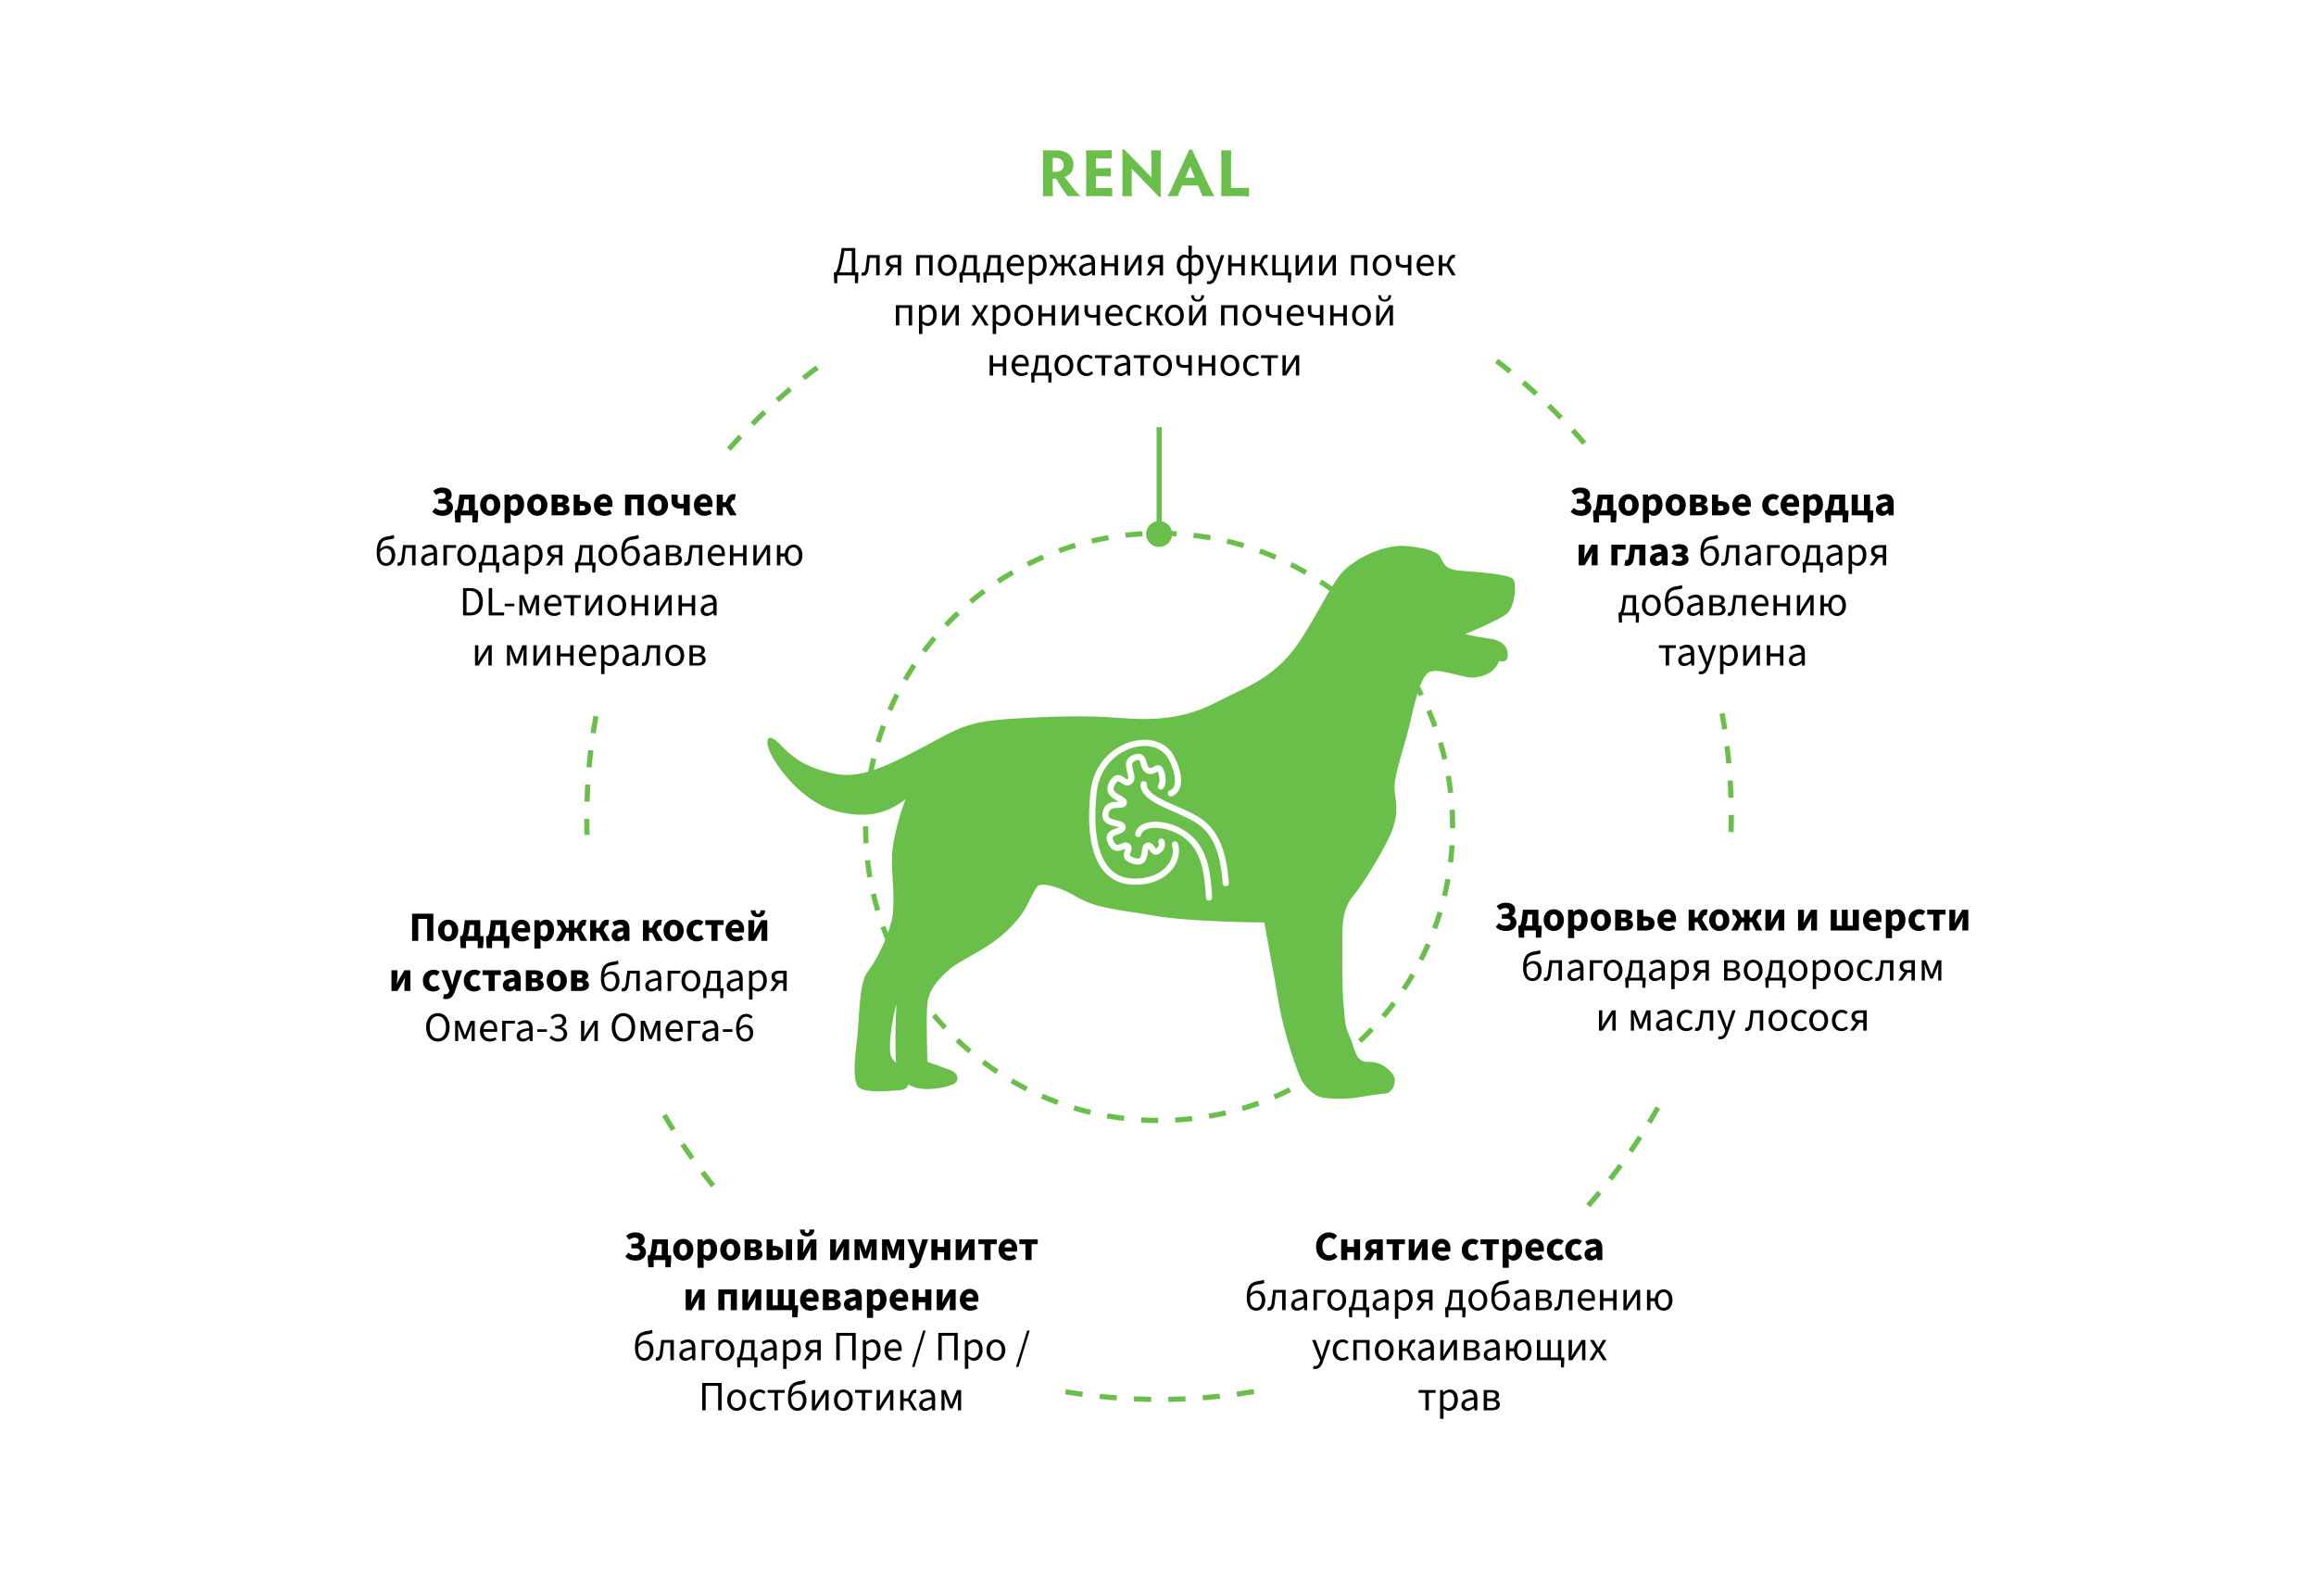 <svg width="1110" height="765" fill="none" xmlns="http://www.w3.org/2000/svg"><path fill="#fff" d="M0 0h1110v765H0z"/><path d="M555.549 262.179a6.216 6.216 0 0 0 6.215-6.218 6.216 6.216 0 0 0-6.215-6.219 6.217 6.217 0 0 0-6.215 6.219 6.217 6.217 0 0 0 6.215 6.218z" fill="#6ABF4B"/><path d="M555.079 538.316c-2.748 0-5.522-.099-8.246-.272l.149-2.478c2.674.174 5.398.248 8.097.248v2.502zm8.246-.223-.124-2.477c2.699-.149 5.423-.372 8.072-.669l.273 2.452c-2.699.298-5.473.521-8.221.669v.025zm-24.712-.793a135.104 135.104 0 0 1-8.172-1.214l.446-2.427c2.649.47 5.348.867 8.023 1.189l-.297 2.452zm41.079-1.04-.421-2.453a125.67 125.67 0 0 0 7.949-1.61l.57 2.403a151.876 151.876 0 0 1-8.098 1.635v.025zm-57.323-1.858a157.83 157.83 0 0 1-7.973-2.156l.718-2.378c2.575.793 5.224 1.486 7.824 2.106l-.569 2.403v.025zm73.394-1.883-.694-2.378a147.255 147.255 0 0 0 7.701-2.527l.842 2.328c-2.6.942-5.224 1.784-7.849 2.577zm-89.167-2.899a144.473 144.473 0 0 1-7.652-3.072l.991-2.279a131.97 131.97 0 0 0 7.502 2.998l-.841 2.328v.025zm104.692-2.7-.965-2.279a125.363 125.363 0 0 0 7.379-3.419l1.114 2.205a147.418 147.418 0 0 1-7.503 3.468l-.025.025zm-119.797-3.865a145.492 145.492 0 0 1-7.231-3.939l1.238-2.131a139.667 139.667 0 0 0 7.107 3.865l-1.114 2.205zm134.58-3.493-1.238-2.156a150.757 150.757 0 0 0 6.909-4.236l1.362 2.081a137.623 137.623 0 0 1-7.033 4.311zm-148.818-4.806a138.089 138.089 0 0 1-6.735-4.757l1.485-1.982a152.01 152.01 0 0 0 6.612 4.682l-1.362 2.057zm162.635-4.237-1.485-1.982a157.948 157.948 0 0 0 6.388-5.004l1.585 1.907a143.19 143.19 0 0 1-6.488 5.104v-.025zm-175.809-5.649a129.92 129.92 0 0 1-6.14-5.499l1.708-1.784a138.868 138.868 0 0 0 6.042 5.401l-1.61 1.882zm188.487-4.93-1.683-1.808a139.61 139.61 0 0 0 5.744-5.723l1.783 1.709a162.037 162.037 0 0 1-5.844 5.822zm-200.471-6.416a159.823 159.823 0 0 1-5.473-6.169l1.907-1.586a123.717 123.717 0 0 0 5.373 6.07l-1.807 1.685zm211.837-5.55-1.882-1.61a138.142 138.142 0 0 0 5.052-6.342l1.981 1.486a127.83 127.83 0 0 1-5.151 6.441v.025zm-222.411-7.135a157.64 157.64 0 0 1-4.729-6.763l2.08-1.363a119.238 119.238 0 0 0 4.655 6.664l-1.981 1.487-.025-.025zm232.291-6.045-2.055-1.362a139.21 139.21 0 0 0 4.284-6.888l2.129 1.239a155.077 155.077 0 0 1-4.358 6.986v.025zm-241.329-7.754a157.99 157.99 0 0 1-3.912-7.284l2.204-1.115a152.53 152.53 0 0 0 3.838 7.16l-2.154 1.239h.024zm249.649-6.466-2.204-1.115a140.16 140.16 0 0 0 3.442-7.334l2.278.991a145.205 145.205 0 0 1-3.516 7.458zm-257.052-8.3a145.013 145.013 0 0 1-3.046-7.68l2.328-.842a164.829 164.829 0 0 0 2.971 7.556l-2.278.966h.025zm263.639-6.813-2.328-.867a121.169 121.169 0 0 0 2.575-7.68l2.377.718a144.63 144.63 0 0 1-2.624 7.829zm-269.236-8.721a145.588 145.588 0 0 1-2.104-7.977l2.402-.57a139.717 139.717 0 0 0 2.08 7.829l-2.378.694v.024zm274.015-7.06-2.402-.57a150.987 150.987 0 0 0 1.659-7.928l2.427.446c-.471 2.7-1.04 5.401-1.684 8.076v-.024zm-277.778-9.018a129.464 129.464 0 0 1-1.164-8.176l2.451-.272c.297 2.675.694 5.376 1.139 8.027l-2.451.421h.025zm280.7-7.21-2.452-.297c.322-2.651.57-5.376.743-8.076l2.476.148c-.173 2.75-.421 5.5-.743 8.225h-.024zm-282.557-9.191a140.806 140.806 0 0 1-.223-7.928v-.322h2.476v.322c0 2.602.074 5.203.223 7.804l-2.476.124zm283.572-7.284h-2.476v-.644c0-2.7-.075-5.425-.223-8.101l2.476-.149c.149 2.725.248 5.5.248 8.25v.644h-.025zm-281.047-9.067-2.476-.149c.173-2.75.396-5.5.718-8.225l2.452.297a146.508 146.508 0 0 0-.719 8.077h.025zm277.655-7.755a126.306 126.306 0 0 0-1.164-8.027l2.451-.421c.471 2.676.867 5.426 1.189 8.176l-2.452.297-.024-.025zm-275.773-8.324-2.427-.421c.471-2.7 1.04-5.426 1.684-8.077l2.402.57a145.835 145.835 0 0 0-1.659 7.928zm272.974-7.655a139.717 139.717 0 0 0-2.08-7.829l2.378-.718c.792 2.626 1.51 5.301 2.129 7.977l-2.402.57h-.025zm-269.21-8.126-2.377-.719a144.331 144.331 0 0 1 2.6-7.828l2.327.842a156.68 156.68 0 0 0-2.575 7.705h.025zm264.58-7.383a140.358 140.358 0 0 0-2.996-7.556l2.278-.991a145.877 145.877 0 0 1 3.046 7.68l-2.328.842v.025zm-259.009-7.829-2.278-.991a146.014 146.014 0 0 1 3.492-7.457l2.203 1.115a140.496 140.496 0 0 0-3.441 7.333h.024zm252.571-7.085a131.638 131.638 0 0 0-3.863-7.135l2.154-1.239a147.222 147.222 0 0 1 3.913 7.259l-2.204 1.115zm-245.266-7.358-2.129-1.239a147.17 147.17 0 0 1 4.333-7.011l2.055 1.362a132.005 132.005 0 0 0-4.259 6.888zm237.144-6.69a139.132 139.132 0 0 0-4.655-6.639l1.981-1.487a138.041 138.041 0 0 1 4.729 6.764l-2.055 1.362zm-228.23-6.813-1.981-1.486c1.635-2.205 3.368-4.36 5.126-6.466l1.882 1.585a138.323 138.323 0 0 0-5.027 6.343v.024zm218.548-6.193c-1.733-2.081-3.566-4.113-5.398-6.07l1.808-1.709a145.532 145.532 0 0 1 5.497 6.169l-1.907 1.585v.025zm-208.098-6.219-1.808-1.709a129.428 129.428 0 0 1 5.844-5.822l1.709 1.809a139.103 139.103 0 0 0-5.745 5.722zm196.98-5.574a138.868 138.868 0 0 0-6.042-5.401l1.585-1.907c2.105 1.759 4.16 3.617 6.166 5.5l-1.709 1.808zm-185.194-5.549-1.584-1.908a134.54 134.54 0 0 1 6.487-5.128l1.486 1.982a125.946 125.946 0 0 0-6.364 5.029l-.025.025zm172.788-4.881a138.597 138.597 0 0 0-6.636-4.658l1.362-2.056a142.628 142.628 0 0 1 6.735 4.732l-1.485 1.982h.024zm-159.763-4.781-1.362-2.081c2.278-1.512 4.655-2.949 7.033-4.336l1.238 2.155a139.024 139.024 0 0 0-6.909 4.262zm146.243-4.138a151.523 151.523 0 0 0-7.131-3.865l1.114-2.205a171.17 171.17 0 0 1 7.256 3.915l-1.239 2.155zm-132.203-3.988-1.114-2.205a145.456 145.456 0 0 1 7.478-3.494l.99 2.28a150.983 150.983 0 0 0-7.354 3.419zm117.743-3.295a146.865 146.865 0 0 0-7.503-2.998l.842-2.329c2.55.941 5.125 1.957 7.651 3.047l-.99 2.28zm-102.836-3.122-.842-2.329a125.74 125.74 0 0 1 7.825-2.576l.693 2.378c-2.575.768-5.175 1.61-7.701 2.527h.025zm87.632-2.453c-2.575-.768-5.2-1.486-7.825-2.106l.57-2.403c2.674.644 5.348 1.363 7.973 2.131l-.718 2.378zm-72.107-2.155-.569-2.403c2.674-.62 5.398-1.189 8.072-1.66l.421 2.428c-2.649.47-5.299 1.016-7.948 1.635h.024zm56.334-1.561a119.863 119.863 0 0 0-8.023-1.164l.297-2.453c2.724.322 5.472.718 8.171 1.189l-.421 2.428h-.024zm-40.362-1.214-.273-2.453c2.724-.297 5.473-.545 8.221-.693l.149 2.477c-2.699.149-5.398.397-8.073.694l-.024-.025zm24.291-.669a148.664 148.664 0 0 0-8.097-.248v-2.477c2.724 0 5.497.074 8.246.248l-.149 2.477zM556.788 204.777h-2.476v46.973h2.476v-46.973zM551.687 672c-2.774-.05-5.522-.124-8.271-.248l.099-2.477c2.724.124 5.448.198 8.196.248V672h-.024zm8.27-.025-.049-2.477c2.748-.05 5.472-.124 8.196-.248l.124 2.477c-2.749.124-5.498.223-8.271.248zm-24.811-.693a226.602 226.602 0 0 1-8.246-.744l.248-2.452c2.724.272 5.447.52 8.171.718l-.173 2.478zm41.377-.05-.198-2.477c2.723-.199 5.472-.446 8.171-.744l.272 2.453c-2.748.297-5.497.545-8.245.743v.025zm-57.844-1.66a298.285 298.285 0 0 1-8.196-1.214l.396-2.453c2.699.446 5.398.843 8.122 1.214l-.322 2.453zm74.31-.099-.346-2.453c2.724-.371 5.423-.792 8.122-1.238l.421 2.452c-2.724.446-5.448.867-8.197 1.239zm169.148-90.799-1.857-1.635a319.567 319.567 0 0 0 5.349-6.243l1.906 1.586c-1.758 2.13-3.565 4.211-5.373 6.292h-.025zm-421.322-9.538a307.246 307.246 0 0 1-5.101-6.516l1.981-1.486a326.282 326.282 0 0 0 5.051 6.466l-1.931 1.561v-.025zm431.896-3.196-1.956-1.536a253.817 253.817 0 0 0 4.952-6.54l2.006 1.461a259.407 259.407 0 0 1-5.002 6.615zm-441.9-9.984a304.252 304.252 0 0 1-4.704-6.813l2.055-1.363c1.51 2.28 3.07 4.534 4.655 6.764l-2.006 1.437v-.025zm451.705-3.369-2.03-1.412a253.59 253.59 0 0 0 4.556-6.838l2.08 1.338a208.927 208.927 0 0 1-4.606 6.887v.025zm-460.891-10.43a298.381 298.381 0 0 1-4.284-7.086l2.129-1.239a327.6 327.6 0 0 0 4.235 7.036l-2.105 1.313.025-.024zm469.88-3.494-2.13-1.288a253.197 253.197 0 0 0 4.136-7.085l2.154 1.214a299.638 299.638 0 0 1-4.185 7.159h.025zm39.396-139.778-2.476-.074c.074-2.502.099-5.029.099-7.556v-.595l2.476-.074v.644c0 2.552-.049 5.104-.099 7.631v.024zm-2.526-16.5a299.269 299.269 0 0 0-.396-8.2l2.476-.149c.174 2.75.297 5.5.396 8.275l-2.476.074zm-1.015-16.375a305.781 305.781 0 0 0-.867-8.176l2.452-.297c.346 2.725.619 5.475.891 8.25l-2.476.223zm-1.981-16.302c-.396-2.502-.792-5.005-1.263-7.507l2.427-.446c.446 2.502.891 5.029 1.263 7.581l-2.452.372h.025zM350.274 216.123l-1.857-1.635a326.53 326.53 0 0 1 5.547-6.144l1.807 1.685a324.431 324.431 0 0 0-5.497 6.094zm408.075-2.873c-1.783-2.081-3.615-4.113-5.448-6.144l1.833-1.685a324.276 324.276 0 0 1 5.497 6.194l-1.882 1.61v.025zm-396.858-9.142-1.758-1.734a259.417 259.417 0 0 1 5.918-5.798l1.709 1.784a258.122 258.122 0 0 0-5.869 5.748zm385.765-2.973a258.675 258.675 0 0 0-5.819-5.797l1.733-1.784a260.798 260.798 0 0 1 5.868 5.847l-1.782 1.734zm-373.879-8.349-1.659-1.858a323.139 323.139 0 0 1 6.24-5.426l1.585 1.883a324.207 324.207 0 0 0-6.191 5.376l.025.025zm362.067-3.072c-2.03-1.834-4.061-3.667-6.141-5.451l1.61-1.882a263.246 263.246 0 0 1 6.19 5.475l-1.659 1.833v.025zm-349.538-7.507-1.535-1.932a326.123 326.123 0 0 1 6.562-5.054l1.486 1.982a254.004 254.004 0 0 0-6.513 5.004zm337.083-3.171a326.22 326.22 0 0 0-6.463-5.054l1.511-1.982a219.303 219.303 0 0 1 6.512 5.104l-1.56 1.932zM280.124 400.224a264.418 264.418 0 0 1-.124-7.68h2.476c0 2.552.05 5.079.124 7.606l-2.476.074zm2.476-15.905-2.476-.075c.074-2.774.198-5.524.371-8.274l2.476.148a448.586 448.586 0 0 0-.371 8.201zm.966-16.376-2.476-.223c.247-2.75.544-5.5.866-8.25l2.452.297c-.322 2.7-.619 5.426-.842 8.176zm1.956-16.302-2.452-.372c.421-2.75.867-5.475 1.362-8.175l2.427.446a212.37 212.37 0 0 0-1.337 8.101z" fill="#6ABF4B"/><path d="M453.233 352.334c12.258-6.664 21.84-7.185 34.196-7.977 12.357-.768 33.181-1.611 48.707-.273 15.55 1.313 30.705.892 46.552-7.333 15.848-8.225 29.591-11.818 42.17-32.381 12.579-20.562 14.659-27.623 22.038-33.321 7.379-5.698 18.299-9.984 26.767-9.34 8.469.644 14.832 2.378 16.615 5.202 1.783 2.825 1.436 5.996 9.93 6.665 8.493.669 23.301 1.635 25.084 4.087 1.782 2.453.619 13.057-2.799 16.253-3.417 3.196-20.329 10.009-20.329 10.009s4.952 1.313 11.663 2.18c6.71.892 8.691 4.41 8.79 7.234.099 2.824-.594 4.236-4.135 3.567-2.08 5.302-6.661 7.111-11.613 7.829-4.928.743-18.027-5.203-22.261-2.353-4.21 2.849-6.958 16.276-9.038 25.121-2.055 8.844-7.28 23.709-7.231 29.705.025 5.995 3.244 12.337-2.674 24.378-5.943 12.04-12.926 22.669-17.482 28.342-4.556 5.673-4.878 12.734-4.828 21.207.049 8.473-.223 22.594.52 29.655.742 7.061.421 10.604 2.922 15.881 2.5 5.277 2.624 12.734 8.988 12.337 6.339-.396 11.341 4.435 12.43 7.259 1.065 2.825-.99 7.482-3.813 7.854-2.823.371-7.527.743-13.173 1.833-5.646 1.09-14.114.793-17.655.099-3.541-.694-7.082-4.187-9.212-7.358-2.129-3.171-8.963-22.892-11.514-38.078-2.55-15.162-6.933-38.45-6.933-38.45s-34.939-.149-52.619-3.221c-17.655-3.072-27.56-3.37-37.118-8.969-9.558-5.599-16.269-6.614-18.398-5.549-2.105 1.065-4.878 9.563-8.394 14.171-3.492 4.608-8.419 9.935-16.863 15.286-8.444 5.351-14.065 7.507-18.646 11.768-4.556 4.261-8.765 8.869-9.434 15.583-.669 6.714.049 27.723.049 27.723s5.671 2.081 10.623 3.815c4.953 1.734 4.259 5.624 2.155 6.689-2.105 1.065-6.612 2.502-13 2.552-6.389.025-11.812-2.725-13.966-7.655-2.154-4.931-.669-33.025-.669-33.025s-1.411 4.955-2.08 9.538c-.668 4.584-2.03 13.775.099 16.599 2.13 2.825 6.414 4.906 7.132 8.424s1.436 6.342-4.185 6.738c-5.646.397-18.002 1.512-19.785-2.353-1.782-3.865-1.461-10.232-.123-21.554 1.337-11.297.891-27.549 5.101-32.876 4.209-5.327 9.434-15.955 11.514-24.428 2.08-8.497-.124-22.966.173-31.067.297-8.126 4.111-21.281 6.562-27.277-10.202 7.879-20.305 8.919-32.785 5.872-14.411-3.493-26.916-18.061-31.571-27.104-3.615-6.986-1.956-11.322 3.739-5.475 5.794 5.971 10.648 10.703 24.787 14.147 14.139 3.443 26.222-2.552 55.07-18.259l-.05.074z" fill="#6ABF4B"/><path d="M545.334 414.42c-.668 0-1.39-.107-2.165-.321-2.246-.642-3.582-1.497-4.197-2.727-.722-1.417-.214-2.78.133-3.77.107-.32.294-.828.294-.989 0 .161-.588.375-.962.535-1.658.668-5.106 2.059-7.405-2.887-.749-1.578-.856-2.968-.375-4.144.776-1.845 2.754-2.54 4.358-3.074.428-.134.989-.348 1.337-.508-.428-.161-1.364-.375-1.979-.508-2.406-.535-6.844-1.551-5.881-6.657.936-4.946 5.079-5.053 7.298-5.08h.508c-.24-.133-.508-.267-.722-.401-1.684-.909-3.983-2.192-4.651-4.491-.401-1.39-.161-2.914.748-4.571 1.016-1.845 2.139-2.861 3.395-3.182 1.658-.401 3.021.535 4.011 1.23.374.267.962.722 1.256.695.642-.642.374-1.738-.08-3.395-.642-2.353-1.711-6.283 2.7-8.207 1.658-.722 3.021-.829 4.117-.321 1.551.722 2.059 2.379 2.486 3.823.348 1.123.642 2.192 1.31 2.513.535.267.99.08 1.952-.455.829-.454 1.952-1.069 3.155-.534 1.336.588 1.898 2.218 2.272 3.742.722 2.861.508 5.213-.588 7.005a1.476 1.476 0 1 1-2.513-1.551c.668-1.069.748-2.7.24-4.759-.24-.935-.454-1.417-.561-1.63-.187.08-.401.213-.588.294-1.016.561-2.674 1.497-4.652.534-1.845-.882-2.406-2.78-2.86-4.331-.241-.775-.535-1.817-.883-1.978-.08-.027-.481-.16-1.684.348-1.898.828-1.791 1.898-1.016 4.705.535 1.925 1.176 4.331-.508 6.095-1.951 2.032-4.063.588-5.186-.16-.615-.401-1.283-.856-1.658-.775-.16.026-.695.267-1.497 1.737-.508.936-.668 1.711-.508 2.299.321 1.123 1.872 1.979 3.235 2.727 1.577.856 3.529 1.925 3.021 3.877-.508 2.005-2.62 2.031-4.197 2.085-2.46.053-4.01.214-4.465 2.673-.374 2.005.428 2.487 3.636 3.208 1.898.428 4.064.909 4.438 2.968.428 2.353-1.925 3.181-3.502 3.743-1.043.374-2.326.802-2.594 1.443-.16.348-.026.989.321 1.738 1.123 2.406 1.925 2.085 3.636 1.39 1.15-.454 2.914-1.176 4.251.268 1.256 1.336.668 2.967.321 3.956-.214.562-.428 1.15-.268 1.417.081.16.482.668 2.38 1.23.695.214 1.657.374 2.165.027.668-.428.882-1.952 1.043-3.155.24-1.711.508-3.663 2.272-4.171 2.112-.614 3.342 1.07 3.984 1.979.213.294.507.722.668.802.695-.508 1.684-1.604 1.149-2.781a1.47 1.47 0 0 1 .722-1.951c.749-.321 1.631 0 1.952.722 1.203 2.646-.374 5.346-2.486 6.496-2.353 1.31-3.797-.722-4.438-1.577-.161-.241-.428-.615-.642-.776-.134.401-.214 1.123-.294 1.631-.241 1.818-.561 4.064-2.353 5.24-.668.455-1.497.668-2.432.668l.026-.026z" fill="#fff"/><path d="M544.052 424.045c-.508 0-1.043 0-1.551-.027-5.507-.267-10.025-2.406-13.394-6.363-7.833-9.196-7.806-25.905-6.416-38.336 1.577-14.169 11.923-22.403 21.494-24.275 8.047-1.577 15.078 1.203 18.367 7.245 2.459 4.518 4.518 10.908 2.967 15.346-.668 1.871-1.951 3.234-3.716 3.983a1.466 1.466 0 0 1-1.925-.802 1.466 1.466 0 0 1 .802-1.925c.989-.401 1.658-1.15 2.059-2.219 1.016-2.86-.107-8.047-2.754-12.939-2.647-4.866-8.475-7.085-15.212-5.775-8.501 1.658-17.698 9.01-19.114 21.708-1.872 16.736.16 29.541 5.721 36.091 2.833 3.315 6.63 5.106 11.281 5.347 7.299.321 13.501-1.978 16.923-6.389 2.273-2.914 3.075-6.47 2.139-9.491a1.466 1.466 0 0 1 .989-1.845 1.468 1.468 0 0 1 1.845.99c1.203 3.929.214 8.501-2.647 12.164-3.769 4.865-10.212 7.565-17.858 7.565v-.053z" fill="#fff"/><path d="M587.468 424.82a1.464 1.464 0 0 1-1.471-1.364c-1.203-16.174-5.24-24.809-13.928-29.781-2.861-1.631-6.229-3.101-9.464-4.545-8.288-3.636-16.121-7.058-15.934-13.287 0-.829.776-1.497 1.524-1.444.829 0 1.47.696 1.444 1.524-.134 4.224 7.138 7.406 14.169 10.48 3.315 1.444 6.764 2.968 9.758 4.679 9.517 5.453 14.115 15.078 15.399 32.134.053.802-.562 1.524-1.364 1.577h-.107l-.026.027z" fill="#fff"/><path d="M579.447 431.69c-.775 0-1.443-.615-1.47-1.39-.775-14.356-2.914-23.767-11.549-29.488-5.989-3.956-13.367-4.758-17.03-3.235-1.39.562-2.192 1.417-2.406 2.487a1.48 1.48 0 0 1-1.738 1.149 1.466 1.466 0 0 1-1.149-1.737c.427-2.086 1.871-3.663 4.17-4.625 5.16-2.139 13.501-.669 19.784 3.502 10.693 7.058 12.19 19.061 12.859 31.786a1.454 1.454 0 0 1-1.391 1.551h-.08z" fill="#fff"/><path d="M212.281 247.24c-2.16 0-3.72-.52-5.12-1.98l1.54-1.82c.98.9 2.12 1.26 3.22 1.26 1.34 0 2.28-.64 2.28-1.76 0-1.1-.76-1.58-2.38-1.58h-1.74v-2.18h1.38c1.48 0 2.12-.5 2.12-1.46s-.76-1.46-1.84-1.46c-1.04 0-1.82.38-2.68 1l-1.48-1.82c1.08-1.06 2.56-1.72 4.26-1.72 3 0 4.62 1.32 4.62 3.5 0 1.28-.6 2.32-1.66 2.82v.08c1.28.36 2.28 1.48 2.28 3.04 0 2.64-2.22 4.08-4.8 4.08zm9.993-5.56c-.14 1.3-.44 2.28-.82 3.02h3.2v-5.32h-2.12l-.26 2.3zm-1.5 5.32v3.44h-2.54l-.28-3.82v-1.92h.62c.48-.26.82-.88 1.16-3.68l.46-3.94h7.4v7.62h1.58v1.92l-.28 3.82h-2.52V247h-5.6zm14.2.24c-2.52 0-4.84-1.9-4.84-5.2 0-3.3 2.32-5.2 4.84-5.2 2.5 0 4.82 1.9 4.82 5.2 0 3.3-2.32 5.2-4.82 5.2zm0-2.38c1.2 0 1.82-1.1 1.82-2.82 0-1.72-.62-2.82-1.82-2.82-1.22 0-1.82 1.1-1.82 2.82 0 1.72.6 2.82 1.82 2.82zm6.834 5.82v-13.6h2.4l.2.98h.08c.78-.7 1.78-1.22 2.82-1.22 2.4 0 3.88 1.98 3.88 5.04 0 3.4-2.04 5.36-4.18 5.36-.86 0-1.66-.38-2.36-1.04l.1 1.58v2.9h-2.94zm4.52-5.84c1.02 0 1.84-.88 1.84-2.92 0-1.78-.54-2.68-1.72-2.68-.6 0-1.12.28-1.7.9v4.06c.52.48 1.08.64 1.58.64zm11.205 2.4c-2.52 0-4.84-1.9-4.84-5.2 0-3.3 2.32-5.2 4.84-5.2 2.5 0 4.82 1.9 4.82 5.2 0 3.3-2.32 5.2-4.82 5.2zm0-2.38c1.2 0 1.82-1.1 1.82-2.82 0-1.72-.62-2.82-1.82-2.82-1.22 0-1.82 1.1-1.82 2.82 0 1.72.6 2.82 1.82 2.82zm6.833 2.14v-9.92h4.2c2.24 0 4 .64 4 2.62 0 .84-.48 1.72-1.66 2.04v.08c1.24.3 2.04.98 2.04 2.32 0 2.04-1.86 2.86-4.12 2.86h-4.46zm2.86-6.08h1.18c.94 0 1.34-.34 1.34-.92 0-.6-.38-.98-1.34-.98h-1.18v1.9zm0 4.14h1.44c1.04 0 1.42-.46 1.42-1.1 0-.6-.44-1.02-1.46-1.02h-1.4v2.12zm7.707 1.94v-9.92h2.94v3.16h1.1c2.42 0 4.26.86 4.26 3.34 0 2.56-1.84 3.42-4.26 3.42h-4.04zm2.94-2.24h.98c1.06 0 1.56-.38 1.56-1.2 0-.76-.5-1.14-1.56-1.14h-.98v2.34zm11.532-5.66c-.78 0-1.62.44-1.88 1.8h3.52c0-1.04-.46-1.8-1.64-1.8zm.28 8.14c-2.84 0-5.02-1.9-5.02-5.2 0-3.22 2.3-5.2 4.68-5.2 2.84 0 4.22 2.06 4.22 4.76 0 .52-.06 1.04-.12 1.34h-5.92c.32 1.54 1.44 2.04 2.56 2.04.74 0 1.46-.22 2.16-.64l.96 1.8c-1 .7-2.34 1.1-3.52 1.1zm9.916-.24v-9.92h8.88V247h-2.94v-7.62h-3V247h-2.94zm15.744.24c-2.52 0-4.84-1.9-4.84-5.2 0-3.3 2.32-5.2 4.84-5.2 2.5 0 4.82 1.9 4.82 5.2 0 3.3-2.32 5.2-4.82 5.2zm0-2.38c1.2 0 1.82-1.1 1.82-2.82 0-1.72-.62-2.82-1.82-2.82-1.22 0-1.82 1.1-1.82 2.82 0 1.72.6 2.82 1.82 2.82zm12.294 2.14v-3.38c-.54.12-.92.16-1.74.16-2.36 0-4.06-1.08-4.06-3.84v-2.86h2.94v2.86c0 1.02.52 1.54 1.76 1.54.42 0 .74-.04 1.1-.12v-4.28h2.94V247h-2.94zm9.696-7.9c-.78 0-1.62.44-1.88 1.8h3.52c0-1.04-.46-1.8-1.64-1.8zm.28 8.14c-2.84 0-5.02-1.9-5.02-5.2 0-3.22 2.3-5.2 4.68-5.2 2.84 0 4.22 2.06 4.22 4.76 0 .52-.06 1.04-.12 1.34h-5.92c.32 1.54 1.44 2.04 2.56 2.04.74 0 1.46-.22 2.16-.64l.96 1.8c-1 .7-2.34 1.1-3.52 1.1zm5.912-.24v-9.92h2.9v3.66h1.32l.88-1.82c.82-1.7 1.72-2.06 3.16-2.06.3 0 .56.04.8.14l-.46 2.7c-.12-.04-.24-.06-.38-.06-.48 0-.86.12-1.26.98l-.52 1.18 3.1 5.2h-3.18l-2.06-3.96h-1.4V247h-2.9zm-161.385 18.42c0 2.82 1.02 4.46 3 4.46 1.5 0 2.58-1.5 2.58-3.7 0-2-.94-3.28-2.62-3.28-.94 0-1.96.44-2.96 1.76v.76zm3 5.82c-2.9 0-4.58-2.22-4.58-6.14 0-6.56 2.4-7.6 6.1-8.16 1.08-.16 1.42-.26 2.02-.54l.32 1.5c-.52.34-1.18.5-2 .62-3.12.46-4.48.74-4.78 4.74.86-1.06 2.08-1.62 3.3-1.62 2.3 0 3.9 1.7 3.9 4.54 0 3.1-1.92 5.06-4.28 5.06zm6.124-.06c-.36 0-.6-.04-.88-.16l.32-1.5c.12.04.26.08.44.08.68 0 1.12-.62 1.3-2.02.26-2.1.5-4.2.74-6.3h5.98V271h-1.66v-8.38h-3.02c-.2 1.78-.42 3.6-.64 5.38-.28 2.12-1.14 3.18-2.58 3.18zm13.425.06c-1.62 0-2.86-1-2.86-2.76 0-2.18 1.84-3.2 6-3.66-.02-1.22-.44-2.4-2.02-2.4-1.12 0-2.14.52-2.9 1l-.64-1.12c.9-.6 2.26-1.26 3.82-1.26 2.36 0 3.38 1.58 3.38 4V271h-1.36l-.14-1.16h-.06c-.96.78-2 1.4-3.22 1.4zm.46-1.36c.94 0 1.74-.42 2.68-1.26V266c-3.28.38-4.38 1.12-4.38 2.38 0 1.08.76 1.5 1.7 1.5zm7.378 1.12v-9.72h6.06v1.34h-4.42V271h-1.64zm11.143.24c-2.38 0-4.5-1.86-4.5-5.08 0-3.26 2.12-5.12 4.5-5.12s4.5 1.86 4.5 5.12c0 3.22-2.12 5.08-4.5 5.08zm0-1.36c1.68 0 2.8-1.5 2.8-3.72 0-2.24-1.12-3.76-2.8-3.76-1.66 0-2.8 1.52-2.8 3.76 0 2.22 1.14 3.72 2.8 3.72zm9.08-3.98c-.22 1.92-.58 3.06-1.04 3.76h4.52v-7.04h-3.1l-.38 3.28zm-1.68 5.1v3.44h-1.42l-.18-3.74v-1.04h.48c.54-.3.98-.94 1.36-4.08l.52-4.3h6.04v8.38h1.42v1.04l-.16 3.74h-1.42V271h-6.64zm12.642.24c-1.62 0-2.86-1-2.86-2.76 0-2.18 1.84-3.2 6-3.66-.02-1.22-.44-2.4-2.02-2.4-1.12 0-2.14.52-2.9 1l-.64-1.12c.9-.6 2.26-1.26 3.82-1.26 2.36 0 3.38 1.58 3.38 4V271h-1.36l-.14-1.16h-.06c-.96.78-2 1.4-3.22 1.4zm.46-1.36c.94 0 1.74-.42 2.68-1.26V266c-3.28.38-4.38 1.12-4.38 2.38 0 1.08.76 1.5 1.7 1.5zm7.378 5.22v-13.82h1.36l.14 1.12h.06c.88-.74 1.96-1.36 3.1-1.36 2.5 0 3.84 1.94 3.84 4.96 0 3.3-1.98 5.24-4.2 5.24-.9 0-1.8-.42-2.7-1.12l.04 1.7v3.28h-1.64zm4.02-5.24c1.6 0 2.78-1.46 2.78-3.86 0-2.14-.72-3.58-2.56-3.58-.82 0-1.64.46-2.6 1.32v5.1c.88.74 1.74 1.02 2.38 1.02zm12.356 1.14v-3.8h-1.8l-2.66 3.8h-1.88l2.94-4.02c-1.24-.38-2.22-1.26-2.22-2.82 0-2.14 1.64-2.88 3.82-2.88h3.44V271h-1.64zm-1.52-5.08h1.52v-3.36h-1.52c-1.52 0-2.44.5-2.44 1.62s.92 1.74 2.44 1.74zm12.477-.02c-.22 1.92-.58 3.06-1.04 3.76h4.52v-7.04h-3.1l-.38 3.28zm-1.68 5.1v3.44h-1.42l-.18-3.74v-1.04h.48c.54-.3.98-.94 1.36-4.08l.52-4.3h6.04v8.38h1.42v1.04l-.16 3.74h-1.42V271h-6.64zm14.104.24c-2.38 0-4.5-1.86-4.5-5.08 0-3.26 2.12-5.12 4.5-5.12s4.5 1.86 4.5 5.12c0 3.22-2.12 5.08-4.5 5.08zm0-1.36c1.68 0 2.8-1.5 2.8-3.72 0-2.24-1.12-3.76-2.8-3.76-1.66 0-2.8 1.52-2.8 3.76 0 2.22 1.14 3.72 2.8 3.72zm8.06-4.46c0 2.82 1.02 4.46 3 4.46 1.5 0 2.58-1.5 2.58-3.7 0-2-.94-3.28-2.62-3.28-.94 0-1.96.44-2.96 1.76v.76zm3 5.82c-2.9 0-4.58-2.22-4.58-6.14 0-6.56 2.4-7.6 6.1-8.16 1.08-.16 1.42-.26 2.02-.54l.32 1.5c-.52.34-1.18.5-2 .62-3.12.46-4.48.74-4.78 4.74.86-1.06 2.08-1.62 3.3-1.62 2.3 0 3.9 1.7 3.9 4.54 0 3.1-1.92 5.06-4.28 5.06zm8.923 0c-1.62 0-2.86-1-2.86-2.76 0-2.18 1.84-3.2 6-3.66-.02-1.22-.44-2.4-2.02-2.4-1.12 0-2.14.52-2.9 1l-.64-1.12c.9-.6 2.26-1.26 3.82-1.26 2.36 0 3.38 1.58 3.38 4V271h-1.36l-.14-1.16h-.06c-.96.78-2 1.4-3.22 1.4zm.46-1.36c.94 0 1.74-.42 2.68-1.26V266c-3.28.38-4.38 1.12-4.38 2.38 0 1.08.76 1.5 1.7 1.5zm7.378 1.12v-9.72h3.74c2.12 0 3.58.7 3.58 2.46 0 1.08-.62 1.78-1.62 2.08v.08c1.1.24 2.04.92 2.04 2.3 0 1.94-1.6 2.8-3.84 2.8h-3.9zm1.62-5.68h1.84c1.6 0 2.24-.56 2.24-1.42 0-.9-.64-1.44-2.12-1.44h-1.96v2.86zm0 4.5h2.1c1.62 0 2.38-.62 2.38-1.7 0-.96-.86-1.54-2.5-1.54h-1.98v3.24zm7.976 1.36c-.36 0-.6-.04-.88-.16l.32-1.5c.12.04.26.08.44.08.68 0 1.12-.62 1.3-2.02.26-2.1.5-4.2.74-6.3h5.98V271h-1.66v-8.38h-3.02c-.2 1.78-.42 3.6-.64 5.38-.28 2.12-1.14 3.18-2.58 3.18zm14.865-8.8c-1.2 0-2.44.82-2.7 2.9h5.06c0-1.88-.86-2.9-2.36-2.9zm.26 8.86c-2.62 0-4.68-1.88-4.68-5.1 0-3.16 2.16-5.1 4.4-5.1 2.5 0 3.86 1.8 3.86 4.56 0 .34-.02.66-.08.98h-6.5c.16 2.18 1.56 3.32 3.2 3.32.92 0 1.74-.28 2.42-.74l.6 1.08c-.86.58-1.9 1-3.22 1zm5.982-.24v-9.72h1.64v3.94h4.68v-3.94h1.64V271h-1.64v-4.32h-4.68V271h-1.64zm11.231 0v-9.72h1.6v4.04c0 1.08-.08 2.26-.16 3.64h.08c.38-.7.88-1.6 1.26-2.2l3.44-5.48h1.8V271h-1.6v-4.04c0-1.04.04-2.24.16-3.64h-.08c-.38.72-.88 1.62-1.26 2.22l-3.46 5.46h-1.78zm19.228-1.12c1.6 0 2.58-1.5 2.58-3.72 0-2.24-.98-3.76-2.58-3.76-1.58 0-2.64 1.52-2.64 3.76 0 2.22 1.06 3.72 2.64 3.72zm.08 1.36c-2.28 0-4.04-1.66-4.26-4.5h-2.1V271h-1.64v-9.72h1.64v4h2.12c.32-2.68 2.04-4.24 4.24-4.24 2.32 0 4.2 1.86 4.2 5.12 0 3.22-1.88 5.08-4.2 5.08zM221.927 295v-13.12h3.28c4.04 0 6.2 2.34 6.2 6.5 0 4.18-2.16 6.62-6.12 6.62h-3.36zm1.66-1.36h1.5c3.06 0 4.6-1.94 4.6-5.26 0-3.3-1.54-5.14-4.6-5.14h-1.5v10.4zm10.645 1.36v-13.12h1.66v11.7h5.74V295h-7.4zm7.672-4.38v-1.26h4.6v1.26h-4.6zm7.031 4.38v-9.72h1.98l1.88 4.52c.3.76.58 1.52.82 2.4h.08c.26-.88.54-1.64.82-2.4l1.82-4.52h2V295h-1.52v-4.36c0-.9.1-2.38.18-3.4h-.08c-.28.84-.6 1.68-.88 2.42l-1.78 4.42h-1.24l-1.82-4.42c-.28-.74-.6-1.58-.88-2.42h-.08c.1 1.02.18 2.5.18 3.4V295h-1.48zm16.336-8.62c-1.2 0-2.44.82-2.7 2.9h5.06c0-1.88-.86-2.9-2.36-2.9zm.26 8.86c-2.62 0-4.68-1.88-4.68-5.1 0-3.16 2.16-5.1 4.4-5.1 2.5 0 3.86 1.8 3.86 4.56 0 .34-.02.66-.08.98h-6.5c.16 2.18 1.56 3.32 3.2 3.32.92 0 1.74-.28 2.42-.74l.6 1.08c-.86.58-1.9 1-3.22 1zm7.927-.24v-8.38h-3.26v-1.34h8.16v1.34h-3.26V295h-1.64zm7.059 0v-9.72h1.6v4.04c0 1.08-.08 2.26-.16 3.64h.08c.38-.7.88-1.6 1.26-2.2l3.44-5.48h1.8V295h-1.6v-4.04c0-1.04.04-2.24.16-3.64h-.08c-.38.72-.88 1.62-1.26 2.22l-3.46 5.46h-1.78zm15.089.24c-2.38 0-4.5-1.86-4.5-5.08 0-3.26 2.12-5.12 4.5-5.12s4.5 1.86 4.5 5.12c0 3.22-2.12 5.08-4.5 5.08zm0-1.36c1.68 0 2.8-1.5 2.8-3.72 0-2.24-1.12-3.76-2.8-3.76-1.66 0-2.8 1.52-2.8 3.76 0 2.22 1.14 3.72 2.8 3.72zm7.059 1.12v-9.72h1.64v3.94h4.68v-3.94h1.64V295h-1.64v-4.32h-4.68V295h-1.64zm11.231 0v-9.72h1.6v4.04c0 1.08-.08 2.26-.16 3.64h.08c.38-.7.88-1.6 1.26-2.2l3.44-5.48h1.8V295h-1.6v-4.04c0-1.04.04-2.24.16-3.64h-.08c-.38.72-.88 1.62-1.26 2.22l-3.46 5.46h-1.78zm11.308 0v-9.72h1.64v3.94h4.68v-3.94h1.64V295h-1.64v-4.32h-4.68V295h-1.64zm13.471.24c-1.62 0-2.86-1-2.86-2.76 0-2.18 1.84-3.2 6-3.66-.02-1.22-.44-2.4-2.02-2.4-1.12 0-2.14.52-2.9 1l-.64-1.12c.9-.6 2.26-1.26 3.82-1.26 2.36 0 3.38 1.58 3.38 4V295h-1.36l-.14-1.16h-.06c-.96.78-2 1.4-3.22 1.4zm.46-1.36c.94 0 1.74-.42 2.68-1.26V290c-3.28.38-4.38 1.12-4.38 2.38 0 1.08.76 1.5 1.7 1.5zM227.665 319v-9.72h1.6v4.04c0 1.08-.08 2.26-.16 3.64h.08c.38-.7.88-1.6 1.26-2.2l3.44-5.48h1.8V319h-1.6v-4.04c0-1.04.04-2.24.16-3.64h-.08c-.38.72-.88 1.62-1.26 2.22l-3.46 5.46h-1.78zm15.313 0v-9.72h1.98l1.88 4.52c.3.76.58 1.52.82 2.4h.08c.26-.88.54-1.64.82-2.4l1.82-4.52h2V319h-1.52v-4.36c0-.9.1-2.38.18-3.4h-.08c-.28.84-.6 1.68-.88 2.42l-1.78 4.42h-1.24l-1.82-4.42c-.28-.74-.6-1.58-.88-2.42h-.08c.1 1.02.18 2.5.18 3.4V319h-1.48zm12.656 0v-9.72h1.6v4.04c0 1.08-.08 2.26-.16 3.64h.08c.38-.7.88-1.6 1.26-2.2l3.44-5.48h1.8V319h-1.6v-4.04c0-1.04.04-2.24.16-3.64h-.08c-.38.72-.88 1.62-1.26 2.22l-3.46 5.46h-1.78zm11.309 0v-9.72h1.64v3.94h4.68v-3.94h1.64V319h-1.64v-4.32h-4.68V319h-1.64zm14.91-8.62c-1.2 0-2.44.82-2.7 2.9h5.06c0-1.88-.86-2.9-2.36-2.9zm.26 8.86c-2.62 0-4.68-1.88-4.68-5.1 0-3.16 2.16-5.1 4.4-5.1 2.5 0 3.86 1.8 3.86 4.56 0 .34-.02.66-.08.98h-6.5c.16 2.18 1.56 3.32 3.2 3.32.92 0 1.74-.28 2.42-.74l.6 1.08c-.86.58-1.9 1-3.22 1zm5.982 3.86v-13.82h1.36l.14 1.12h.06c.88-.74 1.96-1.36 3.1-1.36 2.5 0 3.84 1.94 3.84 4.96 0 3.3-1.98 5.24-4.2 5.24-.9 0-1.8-.42-2.7-1.12l.04 1.7v3.28h-1.64zm4.02-5.24c1.6 0 2.78-1.46 2.78-3.86 0-2.14-.72-3.58-2.56-3.58-.82 0-1.64.46-2.6 1.32v5.1c.88.74 1.74 1.02 2.38 1.02zm9.04 1.38c-1.62 0-2.86-1-2.86-2.76 0-2.18 1.84-3.2 6-3.66-.02-1.22-.44-2.4-2.02-2.4-1.12 0-2.14.52-2.9 1l-.64-1.12c.9-.6 2.26-1.26 3.82-1.26 2.36 0 3.38 1.58 3.38 4V319h-1.36l-.14-1.16h-.06c-.96.78-2 1.4-3.22 1.4zm.46-1.36c.94 0 1.74-.42 2.68-1.26V314c-3.28.38-4.38 1.12-4.38 2.38 0 1.08.76 1.5 1.7 1.5zm6.819 1.3c-.36 0-.6-.04-.88-.16l.32-1.5c.12.04.26.08.44.08.68 0 1.12-.62 1.3-2.02.26-2.1.5-4.2.74-6.3h5.98V319h-1.66v-8.38h-3.02c-.2 1.78-.42 3.6-.64 5.38-.28 2.12-1.14 3.18-2.58 3.18zm14.965.06c-2.38 0-4.5-1.86-4.5-5.08 0-3.26 2.12-5.12 4.5-5.12s4.5 1.86 4.5 5.12c0 3.22-2.12 5.08-4.5 5.08zm0-1.36c1.68 0 2.8-1.5 2.8-3.72 0-2.24-1.12-3.76-2.8-3.76-1.66 0-2.8 1.52-2.8 3.76 0 2.22 1.14 3.72 2.8 3.72zm7.059 1.12v-9.72h3.74c2.12 0 3.58.7 3.58 2.46 0 1.08-.62 1.78-1.62 2.08v.08c1.1.24 2.04.92 2.04 2.3 0 1.94-1.6 2.8-3.84 2.8h-3.9zm1.62-5.68h1.84c1.6 0 2.24-.56 2.24-1.42 0-.9-.64-1.44-2.12-1.44h-1.96v2.86zm0 4.5h2.1c1.62 0 2.38-.62 2.38-1.7 0-.96-.86-1.54-2.5-1.54h-1.98v3.24zM197.507 451v-13.04h10.18V451h-2.94v-10.56h-4.3V451h-2.94zm17.282.24c-2.52 0-4.84-1.9-4.84-5.2 0-3.3 2.32-5.2 4.84-5.2 2.5 0 4.82 1.9 4.82 5.2 0 3.3-2.32 5.2-4.82 5.2zm0-2.38c1.2 0 1.82-1.1 1.82-2.82 0-1.72-.62-2.82-1.82-2.82-1.22 0-1.82 1.1-1.82 2.82 0 1.72.6 2.82 1.82 2.82zm10.073-3.18c-.14 1.3-.44 2.28-.82 3.02h3.2v-5.32h-2.12l-.26 2.3zm-1.5 5.32v3.44h-2.54l-.28-3.82v-1.92h.62c.48-.26.82-.88 1.16-3.68l.46-3.94h7.4v7.62h1.58v1.92l-.28 3.82h-2.52V451h-5.6zm13.981-5.32c-.14 1.3-.44 2.28-.82 3.02h3.2v-5.32h-2.12l-.26 2.3zm-1.5 5.32v3.44h-2.54l-.28-3.82v-1.92h.62c.48-.26.82-.88 1.16-3.68l.46-3.94h7.4v7.62h1.58v1.92l-.28 3.82h-2.52V451h-5.6zm14.099-7.9c-.78 0-1.62.44-1.88 1.8h3.52c0-1.04-.46-1.8-1.64-1.8zm.28 8.14c-2.84 0-5.02-1.9-5.02-5.2 0-3.22 2.3-5.2 4.68-5.2 2.84 0 4.22 2.06 4.22 4.76 0 .52-.06 1.04-.12 1.34h-5.92c.32 1.54 1.44 2.04 2.56 2.04.74 0 1.46-.22 2.16-.64l.96 1.8c-1 .7-2.34 1.1-3.52 1.1zm5.912 3.44v-13.6h2.4l.2.98h.08c.78-.7 1.78-1.22 2.82-1.22 2.4 0 3.88 1.98 3.88 5.04 0 3.4-2.04 5.36-4.18 5.36-.86 0-1.66-.38-2.36-1.04l.1 1.58v2.9h-2.94zm4.52-5.84c1.02 0 1.84-.88 1.84-2.92 0-1.78-.54-2.68-1.72-2.68-.6 0-1.12.28-1.7.9v4.06c.52.48 1.08.64 1.58.64zm5.765 2.16 2.92-5.12-.54-1.26c-.36-.78-.68-.98-1.1-.98-.14 0-.26.02-.38.06l-.44-2.7c.24-.1.5-.14.78-.14 1.36 0 2.24.52 2.98 2.06l.86 1.82h1.12v-3.66h2.62v3.66h1.14l.84-1.82c.74-1.54 1.62-2.06 2.98-2.06.28 0 .54.04.8.14l-.46 2.7c-.12-.04-.24-.06-.38-.06-.42 0-.74.2-1.1.98l-.54 1.26 2.92 5.12h-3.16l-1.86-3.96h-1.18V451h-2.62v-3.96h-1.18l-1.86 3.96h-3.16zm16.434 0v-9.92h2.9v3.66h1.32l.88-1.82c.82-1.7 1.72-2.06 3.16-2.06.3 0 .56.04.8.14l-.46 2.7c-.12-.04-.24-.06-.38-.06-.48 0-.86.12-1.26.98l-.52 1.18 3.1 5.2h-3.18l-2.06-3.96h-1.4V451h-2.9zm13.261.24c-1.82 0-2.96-1.32-2.96-3 0-2.12 1.66-3.24 5.58-3.64-.06-.86-.5-1.4-1.56-1.4-.84 0-1.66.3-2.64.86l-1.04-1.92c1.26-.78 2.68-1.3 4.24-1.3 2.54 0 3.94 1.44 3.94 4.5V451h-2.4l-.2-1.02h-.08c-.86.74-1.76 1.26-2.88 1.26zm.98-2.3c.66 0 1.14-.3 1.64-.82v-1.68c-2.08.28-2.76.82-2.76 1.58 0 .62.44.92 1.12.92zm11.071 2.06v-9.92h2.9v3.66h1.32l.88-1.82c.82-1.7 1.72-2.06 3.16-2.06.3 0 .56.04.8.14l-.46 2.7c-.12-.04-.24-.06-.38-.06-.48 0-.86.12-1.26.98l-.52 1.18 3.1 5.2h-3.18l-2.06-3.96h-1.4V451h-2.9zm14.69.24c-2.52 0-4.84-1.9-4.84-5.2 0-3.3 2.32-5.2 4.84-5.2 2.5 0 4.82 1.9 4.82 5.2 0 3.3-2.32 5.2-4.82 5.2zm0-2.38c1.2 0 1.82-1.1 1.82-2.82 0-1.72-.62-2.82-1.82-2.82-1.22 0-1.82 1.1-1.82 2.82 0 1.72.6 2.82 1.82 2.82zm11.214 2.38c-2.82 0-4.96-1.9-4.96-5.2 0-3.3 2.42-5.2 5.16-5.2 1.22 0 2.2.42 2.9 1.06l-1.38 1.82c-.36-.3-.76-.5-1.34-.5-1.38 0-2.32 1.1-2.32 2.82 0 1.72.94 2.82 2.24 2.82.66 0 1.26-.24 1.76-.66l1.16 1.82c-.82.76-2 1.22-3.22 1.22zm6.9-.24v-7.62h-2.92v-2.3h8.8v2.3h-2.94V451h-2.94zm11.512-7.9c-.78 0-1.62.44-1.88 1.8h3.52c0-1.04-.46-1.8-1.64-1.8zm.28 8.14c-2.84 0-5.02-1.9-5.02-5.2 0-3.22 2.3-5.2 4.68-5.2 2.84 0 4.22 2.06 4.22 4.76 0 .52-.06 1.04-.12 1.34h-5.92c.32 1.54 1.44 2.04 2.56 2.04.74 0 1.46-.22 2.16-.64l.96 1.8c-1 .7-2.34 1.1-3.52 1.1zm5.912-.24v-9.92h2.84v2.76c0 1.02-.14 2.24-.26 3.56h.08c.32-.68.8-1.58 1.12-2.18l2.42-4.14h2.86V451h-2.84v-2.76c0-1 .12-2.22.26-3.56h-.08c-.32.7-.8 1.6-1.1 2.18l-2.44 4.14h-2.86zm4.62-11.38c-2.3 0-3.38-1.28-3.44-3.26h2.28c.04 1.1.3 1.7 1.16 1.7.86 0 1.12-.6 1.16-1.7h2.28c-.06 1.98-1.14 3.26-3.44 3.26zM187.618 475v-9.92h2.84v2.76c0 1.02-.14 2.24-.26 3.56h.08c.32-.68.8-1.58 1.12-2.18l2.42-4.14h2.86V475h-2.84v-2.76c0-1 .12-2.22.26-3.56h-.08c-.32.7-.8 1.6-1.1 2.18l-2.44 4.14h-2.86zm20.044.24c-2.82 0-4.96-1.9-4.96-5.2 0-3.3 2.42-5.2 5.16-5.2 1.22 0 2.2.42 2.9 1.06l-1.38 1.82c-.36-.3-.76-.5-1.34-.5-1.38 0-2.32 1.1-2.32 2.82 0 1.72.94 2.82 2.24 2.82.66 0 1.26-.24 1.76-.66l1.16 1.82c-.82.76-2 1.22-3.22 1.22zm6.056 3.64c-.6 0-1-.08-1.4-.24l.52-2.16c.3.08.46.08.66.08.98 0 1.48-.52 1.74-1.3l.14-.52-3.82-9.66h2.96l1.42 4.26c.28.9.52 1.84.78 2.82h.08c.22-.94.44-1.88.68-2.82l1.2-4.26h2.82l-3.44 10.02c-.94 2.5-2 3.78-4.34 3.78zm13.554-3.64c-2.82 0-4.96-1.9-4.96-5.2 0-3.3 2.42-5.2 5.16-5.2 1.22 0 2.2.42 2.9 1.06l-1.38 1.82c-.36-.3-.76-.5-1.34-.5-1.38 0-2.32 1.1-2.32 2.82 0 1.72.94 2.82 2.24 2.82.66 0 1.26-.24 1.76-.66l1.16 1.82c-.82.76-2 1.22-3.22 1.22zm6.9-.24v-7.62h-2.92v-2.3h8.8v2.3h-2.94V475h-2.94zm9.814.24c-1.82 0-2.96-1.32-2.96-3 0-2.12 1.66-3.24 5.58-3.64-.06-.86-.5-1.4-1.56-1.4-.84 0-1.66.3-2.64.86l-1.04-1.92c1.26-.78 2.68-1.3 4.24-1.3 2.54 0 3.94 1.44 3.94 4.5V475h-2.4l-.2-1.02h-.08c-.86.74-1.76 1.26-2.88 1.26zm.98-2.3c.66 0 1.14-.3 1.64-.82v-1.68c-2.08.28-2.76.82-2.76 1.58 0 .62.44.92 1.12.92zm7.066 2.06v-9.92h4.2c2.24 0 4 .64 4 2.62 0 .84-.48 1.72-1.66 2.04v.08c1.24.3 2.04.98 2.04 2.32 0 2.04-1.86 2.86-4.12 2.86h-4.46zm2.86-6.08h1.18c.94 0 1.34-.34 1.34-.92 0-.6-.38-.98-1.34-.98h-1.18v1.9zm0 4.14h1.44c1.04 0 1.42-.46 1.42-1.1 0-.6-.44-1.02-1.46-1.02h-1.4v2.12zm11.967 2.18c-2.52 0-4.84-1.9-4.84-5.2 0-3.3 2.32-5.2 4.84-5.2 2.5 0 4.82 1.9 4.82 5.2 0 3.3-2.32 5.2-4.82 5.2zm0-2.38c1.2 0 1.82-1.1 1.82-2.82 0-1.72-.62-2.82-1.82-2.82-1.22 0-1.82 1.1-1.82 2.82 0 1.72.6 2.82 1.82 2.82zm6.834 2.14v-9.92h4.2c2.24 0 4 .64 4 2.62 0 .84-.48 1.72-1.66 2.04v.08c1.24.3 2.04.98 2.04 2.32 0 2.04-1.86 2.86-4.12 2.86h-4.46zm2.86-6.08h1.18c.94 0 1.34-.34 1.34-.92 0-.6-.38-.98-1.34-.98h-1.18v1.9zm0 4.14h1.44c1.04 0 1.42-.46 1.42-1.1 0-.6-.44-1.02-1.46-1.02h-1.4v2.12zm13.05-3.64c0 2.82 1.02 4.46 3 4.46 1.5 0 2.58-1.5 2.58-3.7 0-2-.94-3.28-2.62-3.28-.94 0-1.96.44-2.96 1.76v.76zm3 5.82c-2.9 0-4.58-2.22-4.58-6.14 0-6.56 2.4-7.6 6.1-8.16 1.08-.16 1.42-.26 2.02-.54l.32 1.5c-.52.34-1.18.5-2 .62-3.12.46-4.48.74-4.78 4.74.86-1.06 2.08-1.62 3.3-1.62 2.3 0 3.9 1.7 3.9 4.54 0 3.1-1.92 5.06-4.28 5.06zm6.123-.06c-.36 0-.6-.04-.88-.16l.32-1.5c.12.04.26.08.44.08.68 0 1.12-.62 1.3-2.02.26-2.1.5-4.2.74-6.3h5.98V475h-1.66v-8.38h-3.02c-.2 1.78-.42 3.6-.64 5.38-.28 2.12-1.14 3.18-2.58 3.18zm13.425.06c-1.62 0-2.86-1-2.86-2.76 0-2.18 1.84-3.2 6-3.66-.02-1.22-.44-2.4-2.02-2.4-1.12 0-2.14.52-2.9 1l-.64-1.12c.9-.6 2.26-1.26 3.82-1.26 2.36 0 3.38 1.58 3.38 4V475h-1.36l-.14-1.16h-.06c-.96.78-2 1.4-3.22 1.4zm.46-1.36c.94 0 1.74-.42 2.68-1.26V470c-3.28.38-4.38 1.12-4.38 2.38 0 1.08.76 1.5 1.7 1.5zm7.379 1.12v-9.72h6.06v1.34h-4.42V475h-1.64zm11.143.24c-2.38 0-4.5-1.86-4.5-5.08 0-3.26 2.12-5.12 4.5-5.12s4.5 1.86 4.5 5.12c0 3.22-2.12 5.08-4.5 5.08zm0-1.36c1.68 0 2.8-1.5 2.8-3.72 0-2.24-1.12-3.76-2.8-3.76-1.66 0-2.8 1.52-2.8 3.76 0 2.22 1.14 3.72 2.8 3.72zm9.08-3.98c-.22 1.92-.58 3.06-1.04 3.76h4.52v-7.04h-3.1l-.38 3.28zm-1.68 5.1v3.44h-1.42l-.18-3.74v-1.04h.48c.54-.3.98-.94 1.36-4.08l.52-4.3h6.04v8.38h1.42v1.04l-.16 3.74h-1.42V475h-6.64zm12.642.24c-1.62 0-2.86-1-2.86-2.76 0-2.18 1.84-3.2 6-3.66-.02-1.22-.44-2.4-2.02-2.4-1.12 0-2.14.52-2.9 1l-.64-1.12c.9-.6 2.26-1.26 3.82-1.26 2.36 0 3.38 1.58 3.38 4V475h-1.36l-.14-1.16h-.06c-.96.78-2 1.4-3.22 1.4zm.46-1.36c.94 0 1.74-.42 2.68-1.26V470c-3.28.38-4.38 1.12-4.38 2.38 0 1.08.76 1.5 1.7 1.5zm7.378 5.22v-13.82h1.36l.14 1.12h.06c.88-.74 1.96-1.36 3.1-1.36 2.5 0 3.84 1.94 3.84 4.96 0 3.3-1.98 5.24-4.2 5.24-.9 0-1.8-.42-2.7-1.12l.04 1.7v3.28h-1.64zm4.02-5.24c1.6 0 2.78-1.46 2.78-3.86 0-2.14-.72-3.58-2.56-3.58-.82 0-1.64.46-2.6 1.32v5.1c.88.74 1.74 1.02 2.38 1.02zm12.356 1.14v-3.8h-1.8l-2.66 3.8h-1.88l2.94-4.02c-1.24-.38-2.22-1.26-2.22-2.82 0-2.14 1.64-2.88 3.82-2.88h3.44V475h-1.64zm-1.52-5.08h1.52v-3.36h-1.52c-1.52 0-2.44.5-2.44 1.62s.92 1.74 2.44 1.74zm-164.016 29.32c-3.3 0-5.6-2.64-5.6-6.86 0-4.2 2.3-6.74 5.6-6.74s5.62 2.56 5.62 6.74c0 4.22-2.32 6.86-5.62 6.86zm0-1.46c2.34 0 3.88-2.12 3.88-5.4 0-3.26-1.54-5.28-3.88-5.28s-3.88 2.02-3.88 5.28c0 3.28 1.54 5.4 3.88 5.4zm8.281 1.22v-9.72h1.98l1.88 4.52c.3.76.58 1.52.82 2.4h.08c.26-.88.54-1.64.82-2.4l1.82-4.52h2V499h-1.52v-4.36c0-.9.1-2.38.18-3.4h-.08c-.28.84-.6 1.68-.88 2.42l-1.78 4.42h-1.24l-1.82-4.42c-.28-.74-.6-1.58-.88-2.42h-.08c.1 1.02.18 2.5.18 3.4V499h-1.48zm16.336-8.62c-1.2 0-2.44.82-2.7 2.9h5.06c0-1.88-.86-2.9-2.36-2.9zm.26 8.86c-2.62 0-4.68-1.88-4.68-5.1 0-3.16 2.16-5.1 4.4-5.1 2.5 0 3.86 1.8 3.86 4.56 0 .34-.02.66-.08.98h-6.5c.16 2.18 1.56 3.32 3.2 3.32.92 0 1.74-.28 2.42-.74l.6 1.08c-.86.58-1.9 1-3.22 1zm5.982-.24v-9.72h6.06v1.34h-4.42V499h-1.64zm9.779.24c-1.62 0-2.86-1-2.86-2.76 0-2.18 1.84-3.2 6-3.66-.02-1.22-.44-2.4-2.02-2.4-1.12 0-2.14.52-2.9 1l-.64-1.12c.9-.6 2.26-1.26 3.82-1.26 2.36 0 3.38 1.58 3.38 4V499h-1.36l-.14-1.16h-.06c-.96.78-2 1.4-3.22 1.4zm.46-1.36c.94 0 1.74-.42 2.68-1.26V494c-3.28.38-4.38 1.12-4.38 2.38 0 1.08.76 1.5 1.7 1.5zm6.558-3.26v-1.26h4.6v1.26h-4.6zm10.111 4.62c-2.04 0-3.34-.86-4.2-1.8l.84-1.08c.76.8 1.76 1.52 3.26 1.52 1.54 0 2.64-.92 2.64-2.34 0-1.52-1.04-2.54-4.08-2.54v-1.26c2.72 0 3.62-1.04 3.62-2.38 0-1.24-.84-2.02-2.2-2.02-1.06 0-1.96.54-2.72 1.3l-.88-1.04c.98-.92 2.16-1.6 3.66-1.6 2.22 0 3.82 1.18 3.82 3.24 0 1.54-.94 2.52-2.32 3.04v.08c1.54.36 2.76 1.48 2.76 3.24 0 2.26-1.86 3.64-4.2 3.64zm10.866-.24v-9.72h1.6v4.04c0 1.08-.08 2.26-.16 3.64h.08c.38-.7.88-1.6 1.26-2.2l3.44-5.48h1.8V499h-1.6v-4.04c0-1.04.04-2.24.16-3.64h-.08c-.38.72-.88 1.62-1.26 2.22l-3.46 5.46h-1.78zm20.312.24c-3.3 0-5.6-2.64-5.6-6.86 0-4.2 2.3-6.74 5.6-6.74s5.62 2.56 5.62 6.74c0 4.22-2.32 6.86-5.62 6.86zm0-1.46c2.34 0 3.88-2.12 3.88-5.4 0-3.26-1.54-5.28-3.88-5.28s-3.88 2.02-3.88 5.28c0 3.28 1.54 5.4 3.88 5.4zm8.281 1.22v-9.72h1.98l1.88 4.52c.3.76.58 1.52.82 2.4h.08c.26-.88.54-1.64.82-2.4l1.82-4.52h2V499h-1.52v-4.36c0-.9.1-2.38.18-3.4h-.08c-.28.84-.6 1.68-.88 2.42l-1.78 4.42h-1.24l-1.82-4.42c-.28-.74-.6-1.58-.88-2.42h-.08c.1 1.02.18 2.5.18 3.4V499h-1.48zm16.337-8.62c-1.2 0-2.44.82-2.7 2.9h5.06c0-1.88-.86-2.9-2.36-2.9zm.26 8.86c-2.62 0-4.68-1.88-4.68-5.1 0-3.16 2.16-5.1 4.4-5.1 2.5 0 3.86 1.8 3.86 4.56 0 .34-.02.66-.08.98h-6.5c.16 2.18 1.56 3.32 3.2 3.32.92 0 1.74-.28 2.42-.74l.6 1.08c-.86.58-1.9 1-3.22 1zm5.982-.24v-9.72h6.06v1.34h-4.42V499h-1.64zm9.779.24c-1.62 0-2.86-1-2.86-2.76 0-2.18 1.84-3.2 6-3.66-.02-1.22-.44-2.4-2.02-2.4-1.12 0-2.14.52-2.9 1l-.64-1.12c.9-.6 2.26-1.26 3.82-1.26 2.36 0 3.38 1.58 3.38 4V499h-1.36l-.14-1.16h-.06c-.96.78-2 1.4-3.22 1.4zm.46-1.36c.94 0 1.74-.42 2.68-1.26V494c-3.28.38-4.38 1.12-4.38 2.38 0 1.08.76 1.5 1.7 1.5zm6.558-3.26v-1.26h4.6v1.26h-4.6zm10.611-2.18c-.82 0-1.86.5-2.66 1.68.2 2.48 1.18 3.82 2.8 3.82 1.26 0 2.22-1.12 2.22-2.8 0-1.66-.78-2.7-2.36-2.7zm.14 6.8c-2.5 0-4.4-2.04-4.4-6.14 0-5.12 2.32-7.1 4.86-7.1 1.38 0 2.36.58 3.08 1.36l-.92 1.02c-.52-.62-1.3-1-2.1-1-1.78 0-3.28 1.38-3.36 5.42.8-.98 1.94-1.6 2.98-1.6 2.2 0 3.64 1.32 3.64 3.94 0 2.44-1.72 4.1-3.78 4.1zM304.785 604.24c-2.16 0-3.72-.52-5.12-1.98l1.54-1.82c.98.9 2.12 1.26 3.22 1.26 1.34 0 2.28-.64 2.28-1.76 0-1.1-.76-1.58-2.38-1.58h-1.74v-2.18h1.38c1.48 0 2.12-.5 2.12-1.46s-.76-1.46-1.84-1.46c-1.04 0-1.82.38-2.68 1l-1.48-1.82c1.08-1.06 2.56-1.72 4.26-1.72 3 0 4.62 1.32 4.62 3.5 0 1.28-.6 2.32-1.66 2.82v.08c1.28.36 2.28 1.48 2.28 3.04 0 2.64-2.22 4.08-4.8 4.08zm9.993-5.56c-.14 1.3-.44 2.28-.82 3.02h3.2v-5.32h-2.12l-.26 2.3zm-1.5 5.32v3.44h-2.54l-.28-3.82v-1.92h.62c.48-.26.82-.88 1.16-3.68l.46-3.94h7.4v7.62h1.58v1.92l-.28 3.82h-2.52V604h-5.6zm14.2.24c-2.52 0-4.84-1.9-4.84-5.2 0-3.3 2.32-5.2 4.84-5.2 2.5 0 4.82 1.9 4.82 5.2 0 3.3-2.32 5.2-4.82 5.2zm0-2.38c1.2 0 1.82-1.1 1.82-2.82 0-1.72-.62-2.82-1.82-2.82-1.22 0-1.82 1.1-1.82 2.82 0 1.72.6 2.82 1.82 2.82zm6.834 5.82v-13.6h2.4l.2.98h.08c.78-.7 1.78-1.22 2.82-1.22 2.4 0 3.88 1.98 3.88 5.04 0 3.4-2.04 5.36-4.18 5.36-.86 0-1.66-.38-2.36-1.04l.1 1.58v2.9h-2.94zm4.52-5.84c1.02 0 1.84-.88 1.84-2.92 0-1.78-.54-2.68-1.72-2.68-.6 0-1.12.28-1.7.9v4.06c.52.48 1.08.64 1.58.64zm11.205 2.4c-2.52 0-4.84-1.9-4.84-5.2 0-3.3 2.32-5.2 4.84-5.2 2.5 0 4.82 1.9 4.82 5.2 0 3.3-2.32 5.2-4.82 5.2zm0-2.38c1.2 0 1.82-1.1 1.82-2.82 0-1.72-.62-2.82-1.82-2.82-1.22 0-1.82 1.1-1.82 2.82 0 1.72.6 2.82 1.82 2.82zm6.833 2.14v-9.92h4.2c2.24 0 4 .64 4 2.62 0 .84-.48 1.72-1.66 2.04v.08c1.24.3 2.04.98 2.04 2.32 0 2.04-1.86 2.86-4.12 2.86h-4.46zm2.86-6.08h1.18c.94 0 1.34-.34 1.34-.92 0-.6-.38-.98-1.34-.98h-1.18v1.9zm0 4.14h1.44c1.04 0 1.42-.46 1.42-1.1 0-.6-.44-1.02-1.46-1.02h-1.4v2.12zm7.707 1.94v-9.92h2.94v3.16h.72c2.4 0 4.26.86 4.26 3.34 0 2.56-1.86 3.42-4.26 3.42h-3.66zm2.94-2.24h.58c1.06 0 1.58-.38 1.58-1.2 0-.76-.52-1.14-1.58-1.14h-.58v2.34zm6.3 2.24v-9.92h2.94V604h-2.94zm5.545 0v-9.92h2.84v2.76c0 1.02-.14 2.24-.26 3.56h.08c.32-.68.8-1.58 1.12-2.18l2.42-4.14h2.86V604h-2.84v-2.76c0-1 .12-2.22.26-3.56h-.08c-.32.7-.8 1.6-1.1 2.18l-2.44 4.14h-2.86zm4.62-11.38c-2.3 0-3.38-1.28-3.44-3.26h2.28c.04 1.1.3 1.7 1.16 1.7.86 0 1.12-.6 1.16-1.7h2.28c-.06 1.98-1.14 3.26-3.44 3.26zM397.886 604v-9.92h2.84v2.76c0 1.02-.14 2.24-.26 3.56h.08c.32-.68.8-1.58 1.12-2.18l2.42-4.14h2.86V604h-2.84v-2.76c0-1 .12-2.22.26-3.56h-.08c-.32.7-.8 1.6-1.1 2.18l-2.44 4.14h-2.86zm11.66 0v-9.92h3.42l1.22 3.38c.26.76.48 1.46.68 2.24h.08c.2-.78.4-1.48.64-2.24l1.14-3.38h3.42V604h-2.62v-2.54c0-1.08.2-3.18.32-4.3h-.08c-.28.92-.68 2-.96 2.84l-1.1 3.14h-1.72l-1.14-3.14c-.28-.84-.68-1.96-.96-2.84h-.08c.12 1.12.3 3.22.3 4.3V604h-2.56zm13.203 0v-9.92h3.42l1.22 3.38c.26.76.48 1.46.68 2.24h.08c.2-.78.4-1.48.64-2.24l1.14-3.38h3.42V604h-2.62v-2.54c0-1.08.2-3.18.32-4.3h-.08c-.28.92-.68 2-.96 2.84l-1.1 3.14h-1.72l-1.14-3.14c-.28-.84-.68-1.96-.96-2.84h-.08c.12 1.12.3 3.22.3 4.3V604h-2.56zm14.303 3.88c-.6 0-1-.08-1.4-.24l.52-2.16c.3.08.46.08.66.08.98 0 1.48-.52 1.74-1.3l.14-.52-3.82-9.66h2.96l1.42 4.26c.28.9.52 1.84.78 2.82h.08c.22-.94.44-1.88.68-2.82l1.2-4.26h2.82l-3.44 10.02c-.94 2.5-2 3.78-4.34 3.78zm9.33-3.88v-9.92h2.94v3.58h3.18v-3.58h2.94V604h-2.94v-3.78h-3.18V604h-2.94zm11.641 0v-9.92h2.84v2.76c0 1.02-.14 2.24-.26 3.56h.08c.32-.68.8-1.58 1.12-2.18l2.42-4.14h2.86V604h-2.84v-2.76c0-1 .12-2.22.26-3.56h-.08c-.32.7-.8 1.6-1.1 2.18l-2.44 4.14h-2.86zm13.8 0v-7.62h-2.92v-2.3h8.8v2.3h-2.94V604h-2.94zm11.512-7.9c-.78 0-1.62.44-1.88 1.8h3.52c0-1.04-.46-1.8-1.64-1.8zm.28 8.14c-2.84 0-5.02-1.9-5.02-5.2 0-3.22 2.3-5.2 4.68-5.2 2.84 0 4.22 2.06 4.22 4.76 0 .52-.06 1.04-.12 1.34h-5.92c.32 1.54 1.44 2.04 2.56 2.04.74 0 1.46-.22 2.16-.64l.96 1.8c-1 .7-2.34 1.1-3.52 1.1zm7.856-.24v-7.62h-2.92v-2.3h8.8v2.3h-2.94V604h-2.94zm-162.843 24v-9.92h2.84v2.76c0 1.02-.14 2.24-.26 3.56h.08c.32-.68.8-1.58 1.12-2.18l2.42-4.14h2.86V628h-2.84v-2.76c0-1 .12-2.22.26-3.56h-.08c-.32.7-.8 1.6-1.1 2.18l-2.44 4.14h-2.86zm15.664 0v-9.92h8.88V628h-2.94v-7.62h-3V628h-2.94zm11.485 0v-9.92h2.84v2.76c0 1.02-.14 2.24-.26 3.56h.08c.32-.68.8-1.58 1.12-2.18l2.42-4.14h2.86V628h-2.84v-2.76c0-1 .12-2.22.26-3.56h-.08c-.32.7-.8 1.6-1.1 2.18l-2.44 4.14h-2.86zm11.66 0v-9.92h2.9v7.62h2.42v-7.62h2.82v7.62h2.42v-7.62h2.92v7.62h1.56v1.92l-.28 3.82h-2.52V628h-12.24zm20.761-7.9c-.78 0-1.62.44-1.88 1.8h3.52c0-1.04-.46-1.8-1.64-1.8zm.28 8.14c-2.84 0-5.02-1.9-5.02-5.2 0-3.22 2.3-5.2 4.68-5.2 2.84 0 4.22 2.06 4.22 4.76 0 .52-.06 1.04-.12 1.34h-5.92c.32 1.54 1.44 2.04 2.56 2.04.74 0 1.46-.22 2.16-.64l.96 1.8c-1 .7-2.34 1.1-3.52 1.1zm5.912-.24v-9.92h4.2c2.24 0 4 .64 4 2.62 0 .84-.48 1.72-1.66 2.04v.08c1.24.3 2.04.98 2.04 2.32 0 2.04-1.86 2.86-4.12 2.86h-4.46zm2.86-6.08h1.18c.94 0 1.34-.34 1.34-.92 0-.6-.38-.98-1.34-.98h-1.18v1.9zm0 4.14h1.44c1.04 0 1.42-.46 1.42-1.1 0-.6-.44-1.02-1.46-1.02h-1.4v2.12zm10.206 2.18c-1.82 0-2.96-1.32-2.96-3 0-2.12 1.66-3.24 5.58-3.64-.06-.86-.5-1.4-1.56-1.4-.84 0-1.66.3-2.64.86l-1.04-1.92c1.26-.78 2.68-1.3 4.24-1.3 2.54 0 3.94 1.44 3.94 4.5V628h-2.4l-.2-1.02h-.08c-.86.74-1.76 1.26-2.88 1.26zm.98-2.3c.66 0 1.14-.3 1.64-.82v-1.68c-2.08.28-2.76.82-2.76 1.58 0 .62.44.92 1.12.92zm7.067 5.74v-13.6h2.4l.2.98h.08c.78-.7 1.78-1.22 2.82-1.22 2.4 0 3.88 1.98 3.88 5.04 0 3.4-2.04 5.36-4.18 5.36-.86 0-1.66-.38-2.36-1.04l.1 1.58v2.9h-2.94zm4.52-5.84c1.02 0 1.84-.88 1.84-2.92 0-1.78-.54-2.68-1.72-2.68-.6 0-1.12.28-1.7.9v4.06c.52.48 1.08.64 1.58.64zm11.105-5.74c-.78 0-1.62.44-1.88 1.8h3.52c0-1.04-.46-1.8-1.64-1.8zm.28 8.14c-2.84 0-5.02-1.9-5.02-5.2 0-3.22 2.3-5.2 4.68-5.2 2.84 0 4.22 2.06 4.22 4.76 0 .52-.06 1.04-.12 1.34h-5.92c.32 1.54 1.44 2.04 2.56 2.04.74 0 1.46-.22 2.16-.64l.96 1.8c-1 .7-2.34 1.1-3.52 1.1zm5.912-.24v-9.92h2.94v3.58h3.18v-3.58h2.94V628h-2.94v-3.78h-3.18V628h-2.94zm11.64 0v-9.92h2.84v2.76c0 1.02-.14 2.24-.26 3.56h.08c.32-.68.8-1.58 1.12-2.18l2.42-4.14h2.86V628h-2.84v-2.76c0-1 .12-2.22.26-3.56h-.08c-.32.7-.8 1.6-1.1 2.18l-2.44 4.14h-2.86zm15.82-7.9c-.78 0-1.62.44-1.88 1.8h3.52c0-1.04-.46-1.8-1.64-1.8zm.28 8.14c-2.84 0-5.02-1.9-5.02-5.2 0-3.22 2.3-5.2 4.68-5.2 2.84 0 4.22 2.06 4.22 4.76 0 .52-.06 1.04-.12 1.34h-5.92c.32 1.54 1.44 2.04 2.56 2.04.74 0 1.46-.22 2.16-.64l.96 1.8c-1 .7-2.34 1.1-3.52 1.1zm-159.145 18.18c0 2.82 1.02 4.46 3 4.46 1.5 0 2.58-1.5 2.58-3.7 0-2-.94-3.28-2.62-3.28-.94 0-1.96.44-2.96 1.76v.76zm3 5.82c-2.9 0-4.58-2.22-4.58-6.14 0-6.56 2.4-7.6 6.1-8.16 1.08-.16 1.42-.26 2.02-.54l.32 1.5c-.52.34-1.18.5-2 .62-3.12.46-4.48.74-4.78 4.74.86-1.06 2.08-1.62 3.3-1.62 2.3 0 3.9 1.7 3.9 4.54 0 3.1-1.92 5.06-4.28 5.06zm6.124-.06c-.36 0-.6-.04-.88-.16l.32-1.5c.12.04.26.08.44.08.68 0 1.12-.62 1.3-2.02.26-2.1.5-4.2.74-6.3h5.98V652h-1.66v-8.38h-3.02c-.2 1.78-.42 3.6-.64 5.38-.28 2.12-1.14 3.18-2.58 3.18zm13.425.06c-1.62 0-2.86-1-2.86-2.76 0-2.18 1.84-3.2 6-3.66-.02-1.22-.44-2.4-2.02-2.4-1.12 0-2.14.52-2.9 1l-.64-1.12c.9-.6 2.26-1.26 3.82-1.26 2.36 0 3.38 1.58 3.38 4V652h-1.36l-.14-1.16h-.06c-.96.78-2 1.4-3.22 1.4zm.46-1.36c.94 0 1.74-.42 2.68-1.26V647c-3.28.38-4.38 1.12-4.38 2.38 0 1.08.76 1.5 1.7 1.5zm7.378 1.12v-9.72h6.06v1.34h-4.42V652h-1.64zm11.143.24c-2.38 0-4.5-1.86-4.5-5.08 0-3.26 2.12-5.12 4.5-5.12s4.5 1.86 4.5 5.12c0 3.22-2.12 5.08-4.5 5.08zm0-1.36c1.68 0 2.8-1.5 2.8-3.72 0-2.24-1.12-3.76-2.8-3.76-1.66 0-2.8 1.52-2.8 3.76 0 2.22 1.14 3.72 2.8 3.72zm9.08-3.98c-.22 1.92-.58 3.06-1.04 3.76h4.52v-7.04h-3.1l-.38 3.28zm-1.68 5.1v3.44h-1.42l-.18-3.74v-1.04h.48c.54-.3.98-.94 1.36-4.08l.52-4.3h6.04v8.38h1.42v1.04l-.16 3.74h-1.42V652h-6.64zm12.642.24c-1.62 0-2.86-1-2.86-2.76 0-2.18 1.84-3.2 6-3.66-.02-1.22-.44-2.4-2.02-2.4-1.12 0-2.14.52-2.9 1l-.64-1.12c.9-.6 2.26-1.26 3.82-1.26 2.36 0 3.38 1.58 3.38 4V652h-1.36l-.14-1.16h-.06c-.96.78-2 1.4-3.22 1.4zm.46-1.36c.94 0 1.74-.42 2.68-1.26V647c-3.28.38-4.38 1.12-4.38 2.38 0 1.08.76 1.5 1.7 1.5zm7.379 5.22v-13.82h1.36l.14 1.12h.06c.88-.74 1.96-1.36 3.1-1.36 2.5 0 3.84 1.94 3.84 4.96 0 3.3-1.98 5.24-4.2 5.24-.9 0-1.8-.42-2.7-1.12l.04 1.7v3.28h-1.64zm4.02-5.24c1.6 0 2.78-1.46 2.78-3.86 0-2.14-.72-3.58-2.56-3.58-.82 0-1.64.46-2.6 1.32v5.1c.88.74 1.74 1.02 2.38 1.02zm12.355 1.14v-3.8h-1.8l-2.66 3.8h-1.88l2.94-4.02c-1.24-.38-2.22-1.26-2.22-2.82 0-2.14 1.64-2.88 3.82-2.88h3.44V652h-1.64zm-1.52-5.08h1.52v-3.36h-1.52c-1.52 0-2.44.5-2.44 1.62s.92 1.74 2.44 1.74zm10.617 5.08v-13.12h9.3V652h-1.66v-11.72h-5.98V652h-1.66zm12.731 4.1v-13.82h1.36l.14 1.12h.06c.88-.74 1.96-1.36 3.1-1.36 2.5 0 3.84 1.94 3.84 4.96 0 3.3-1.98 5.24-4.2 5.24-.9 0-1.8-.42-2.7-1.12l.04 1.7v3.28h-1.64zm4.02-5.24c1.6 0 2.78-1.46 2.78-3.86 0-2.14-.72-3.58-2.56-3.58-.82 0-1.64.46-2.6 1.32v5.1c.88.74 1.74 1.02 2.38 1.02zm10.753-7.48c-1.2 0-2.44.82-2.7 2.9h5.06c0-1.88-.86-2.9-2.36-2.9zm.26 8.86c-2.62 0-4.68-1.88-4.68-5.1 0-3.16 2.16-5.1 4.4-5.1 2.5 0 3.86 1.8 3.86 4.56 0 .34-.02.66-.08.98h-6.5c.16 2.18 1.56 3.32 3.2 3.32.92 0 1.74-.28 2.42-.74l.6 1.08c-.86.58-1.9 1-3.22 1zm8.546 2.96 5.34-17.4h1.2l-5.34 17.4h-1.2zm12.596-3.2v-13.12h9.3V652h-1.66v-11.72h-5.98V652h-1.66zm12.731 4.1v-13.82h1.36l.14 1.12h.06c.88-.74 1.96-1.36 3.1-1.36 2.5 0 3.84 1.94 3.84 4.96 0 3.3-1.98 5.24-4.2 5.24-.9 0-1.8-.42-2.7-1.12l.04 1.7v3.28h-1.64zm4.02-5.24c1.6 0 2.78-1.46 2.78-3.86 0-2.14-.72-3.58-2.56-3.58-.82 0-1.64.46-2.6 1.32v5.1c.88.74 1.74 1.02 2.38 1.02zm10.854 1.38c-2.38 0-4.5-1.86-4.5-5.08 0-3.26 2.12-5.12 4.5-5.12s4.5 1.86 4.5 5.12c0 3.22-2.12 5.08-4.5 5.08zm0-1.36c1.68 0 2.8-1.5 2.8-3.72 0-2.24-1.12-3.76-2.8-3.76-1.66 0-2.8 1.52-2.8 3.76 0 2.22 1.14 3.72 2.8 3.72zm9.623 4.32 5.34-17.4h1.2l-5.34 17.4h-1.2zM336.55 676v-13.12h9.3V676h-1.66v-11.72h-5.98V676h-1.66zm16.511.24c-2.38 0-4.5-1.86-4.5-5.08 0-3.26 2.12-5.12 4.5-5.12s4.5 1.86 4.5 5.12c0 3.22-2.12 5.08-4.5 5.08zm0-1.36c1.68 0 2.8-1.5 2.8-3.72 0-2.24-1.12-3.76-2.8-3.76-1.66 0-2.8 1.52-2.8 3.76 0 2.22 1.14 3.72 2.8 3.72zm10.919 1.36c-2.6 0-4.58-1.86-4.58-5.08 0-3.26 2.18-5.12 4.68-5.12 1.28 0 2.18.48 2.84 1.14l-.82 1c-.5-.46-1.12-.78-1.96-.78-1.74 0-3.04 1.52-3.04 3.76 0 2.22 1.22 3.72 3.02 3.72.88 0 1.68-.38 2.26-.92l.72 1a4.43 4.43 0 0 1-3.12 1.28zm7.206-.24v-8.38h-3.26v-1.34h8.16v1.34h-3.26V676h-1.64zm8.059-5.58c0 2.82 1.02 4.46 3 4.46 1.5 0 2.58-1.5 2.58-3.7 0-2-.94-3.28-2.62-3.28-.94 0-1.96.44-2.96 1.76v.76zm3 5.82c-2.9 0-4.58-2.22-4.58-6.14 0-6.56 2.4-7.6 6.1-8.16 1.08-.16 1.42-.26 2.02-.54l.32 1.5c-.52.34-1.18.5-2 .62-3.12.46-4.48.74-4.78 4.74.86-1.06 2.08-1.62 3.3-1.62 2.3 0 3.9 1.7 3.9 4.54 0 3.1-1.92 5.06-4.28 5.06zm6.879-.24v-9.72h1.6v4.04c0 1.08-.08 2.26-.16 3.64h.08c.38-.7.88-1.6 1.26-2.2l3.44-5.48h1.8V676h-1.6v-4.04c0-1.04.04-2.24.16-3.64h-.08c-.38.72-.88 1.62-1.26 2.22l-3.46 5.46h-1.78zm15.089.24c-2.38 0-4.5-1.86-4.5-5.08 0-3.26 2.12-5.12 4.5-5.12s4.5 1.86 4.5 5.12c0 3.22-2.12 5.08-4.5 5.08zm0-1.36c1.68 0 2.8-1.5 2.8-3.72 0-2.24-1.12-3.76-2.8-3.76-1.66 0-2.8 1.52-2.8 3.76 0 2.22 1.14 3.72 2.8 3.72zm8.868 1.12v-8.38h-3.26v-1.34h8.16v1.34h-3.26V676h-1.64zm7.059 0v-9.72h1.6v4.04c0 1.08-.08 2.26-.16 3.64h.08c.38-.7.88-1.6 1.26-2.2l3.44-5.48h1.8V676h-1.6v-4.04c0-1.04.04-2.24.16-3.64h-.08c-.38.72-.88 1.62-1.26 2.22l-3.46 5.46h-1.78zm11.309 0v-9.72h1.64v4h2.04l.96-2.16c.78-1.72 1.52-2.04 2.58-2.04.2 0 .42.04.58.12l-.3 1.54c-.12-.04-.18-.06-.32-.06-.52 0-.92.16-1.4 1.28l-.84 1.92 3.14 5.12h-1.8l-2.54-4.38h-2.1V676h-1.64zm11.947.24c-1.62 0-2.86-1-2.86-2.76 0-2.18 1.84-3.2 6-3.66-.02-1.22-.44-2.4-2.02-2.4-1.12 0-2.14.52-2.9 1l-.64-1.12c.9-.6 2.26-1.26 3.82-1.26 2.36 0 3.38 1.58 3.38 4V676h-1.36l-.14-1.16h-.06c-.96.78-2 1.4-3.22 1.4zm.46-1.36c.94 0 1.74-.42 2.68-1.26V671c-3.28.38-4.38 1.12-4.38 2.38 0 1.08.76 1.5 1.7 1.5zm7.378 1.12v-9.72h1.98l1.88 4.52c.3.76.58 1.52.82 2.4h.08c.26-.88.54-1.64.82-2.4l1.82-4.52h2V676h-1.52v-4.36c0-.9.1-2.38.18-3.4h-.08c-.28.84-.6 1.68-.88 2.42l-1.78 4.42h-1.24l-1.82-4.42c-.28-.74-.6-1.58-.88-2.42h-.08c.1 1.02.18 2.5.18 3.4V676h-1.48zM636.912 604.24c-3.34 0-6.14-2.3-6.14-6.68 0-4.32 2.86-6.84 6.16-6.84 1.68 0 3.04.76 3.92 1.7l-1.56 1.78c-.66-.6-1.36-.94-2.3-.94-1.76 0-3.2 1.62-3.2 4.2 0 2.68 1.34 4.24 3.32 4.24 1 0 1.82-.46 2.42-1.08l1.48 1.74c-1.12 1.26-2.48 1.88-4.1 1.88zm5.88-.24v-9.92h2.94v3.58h3.18v-3.58h2.94V604h-2.94v-3.78h-3.18V604h-2.94zm17.001 0v-3.24h-1.06l-2 3.24h-3.3l2.64-3.84c-.98-.52-1.72-1.42-1.72-2.8 0-2.46 1.84-3.28 4.14-3.28h4.24V604h-2.94zm-.94-5.24h.94v-2.5h-.94c-1.06 0-1.6.4-1.6 1.16 0 .8.54 1.34 1.6 1.34zm8.618 5.24v-7.62h-2.92v-2.3h8.8v2.3h-2.94V604h-2.94zm7.704 0v-9.92h2.84v2.76c0 1.02-.14 2.24-.26 3.56h.08c.32-.68.8-1.58 1.12-2.18l2.42-4.14h2.86V604h-2.84v-2.76c0-1 .12-2.22.26-3.56h-.08c-.32.7-.8 1.6-1.1 2.18l-2.44 4.14h-2.86zm15.82-7.9c-.78 0-1.62.44-1.88 1.8h3.52c0-1.04-.46-1.8-1.64-1.8zm.28 8.14c-2.84 0-5.02-1.9-5.02-5.2 0-3.22 2.3-5.2 4.68-5.2 2.84 0 4.22 2.06 4.22 4.76 0 .52-.06 1.04-.12 1.34h-5.92c.32 1.54 1.44 2.04 2.56 2.04.74 0 1.46-.22 2.16-.64l.96 1.8c-1 .7-2.34 1.1-3.52 1.1zm14.296 0c-2.82 0-4.96-1.9-4.96-5.2 0-3.3 2.42-5.2 5.16-5.2 1.22 0 2.2.42 2.9 1.06l-1.38 1.82c-.36-.3-.76-.5-1.34-.5-1.38 0-2.32 1.1-2.32 2.82 0 1.72.94 2.82 2.24 2.82.66 0 1.26-.24 1.76-.66l1.16 1.82c-.82.76-2 1.22-3.22 1.22zm6.9-.24v-7.62h-2.92v-2.3h8.8v2.3h-2.94V604h-2.94zm7.704 3.68v-13.6h2.4l.2.98h.08c.78-.7 1.78-1.22 2.82-1.22 2.4 0 3.88 1.98 3.88 5.04 0 3.4-2.04 5.36-4.18 5.36-.86 0-1.66-.38-2.36-1.04l.1 1.58v2.9h-2.94zm4.52-5.84c1.02 0 1.84-.88 1.84-2.92 0-1.78-.54-2.68-1.72-2.68-.6 0-1.12.28-1.7.9v4.06c.52.48 1.08.64 1.58.64zm11.105-5.74c-.78 0-1.62.44-1.88 1.8h3.52c0-1.04-.46-1.8-1.64-1.8zm.28 8.14c-2.84 0-5.02-1.9-5.02-5.2 0-3.22 2.3-5.2 4.68-5.2 2.84 0 4.22 2.06 4.22 4.76 0 .52-.06 1.04-.12 1.34h-5.92c.32 1.54 1.44 2.04 2.56 2.04.74 0 1.46-.22 2.16-.64l.96 1.8c-1 .7-2.34 1.1-3.52 1.1zm10.291 0c-2.82 0-4.96-1.9-4.96-5.2 0-3.3 2.42-5.2 5.16-5.2 1.22 0 2.2.42 2.9 1.06l-1.38 1.82c-.36-.3-.76-.5-1.34-.5-1.38 0-2.32 1.1-2.32 2.82 0 1.72.94 2.82 2.24 2.82.66 0 1.26-.24 1.76-.66l1.16 1.82c-.82.76-2 1.22-3.22 1.22zm8.77 0c-2.82 0-4.96-1.9-4.96-5.2 0-3.3 2.42-5.2 5.16-5.2 1.22 0 2.2.42 2.9 1.06l-1.38 1.82c-.36-.3-.76-.5-1.34-.5-1.38 0-2.32 1.1-2.32 2.82 0 1.72.94 2.82 2.24 2.82.66 0 1.26-.24 1.76-.66l1.16 1.82c-.82.76-2 1.22-3.22 1.22zm7.261 0c-1.82 0-2.96-1.32-2.96-3 0-2.12 1.66-3.24 5.58-3.64-.06-.86-.5-1.4-1.56-1.4-.84 0-1.66.3-2.64.86l-1.04-1.92c1.26-.78 2.68-1.3 4.24-1.3 2.54 0 3.94 1.44 3.94 4.5V604h-2.4l-.2-1.02h-.08c-.86.74-1.76 1.26-2.88 1.26zm.98-2.3c.66 0 1.14-.3 1.64-.82v-1.68c-2.08.28-2.76.82-2.76 1.58 0 .62.44.92 1.12.92zm-164.24 20.48c0 2.82 1.02 4.46 3 4.46 1.5 0 2.58-1.5 2.58-3.7 0-2-.94-3.28-2.62-3.28-.94 0-1.96.44-2.96 1.76v.76zm3 5.82c-2.9 0-4.58-2.22-4.58-6.14 0-6.56 2.4-7.6 6.1-8.16 1.08-.16 1.42-.26 2.02-.54l.32 1.5c-.52.34-1.18.5-2 .62-3.12.46-4.48.74-4.78 4.74.86-1.06 2.08-1.62 3.3-1.62 2.3 0 3.9 1.7 3.9 4.54 0 3.1-1.92 5.06-4.28 5.06zm6.124-.06c-.36 0-.6-.04-.88-.16l.32-1.5c.12.04.26.08.44.08.68 0 1.12-.62 1.3-2.02.26-2.1.5-4.2.74-6.3h5.98V628h-1.66v-8.38h-3.02c-.2 1.78-.42 3.6-.64 5.38-.28 2.12-1.14 3.18-2.58 3.18zm13.425.06c-1.62 0-2.86-1-2.86-2.76 0-2.18 1.84-3.2 6-3.66-.02-1.22-.44-2.4-2.02-2.4-1.12 0-2.14.52-2.9 1l-.64-1.12c.9-.6 2.26-1.26 3.82-1.26 2.36 0 3.38 1.58 3.38 4V628h-1.36l-.14-1.16h-.06c-.96.78-2 1.4-3.22 1.4zm.46-1.36c.94 0 1.74-.42 2.68-1.26V623c-3.28.38-4.38 1.12-4.38 2.38 0 1.08.76 1.5 1.7 1.5zm7.378 1.12v-9.72h6.06v1.34h-4.42V628h-1.64zm11.143.24c-2.38 0-4.5-1.86-4.5-5.08 0-3.26 2.12-5.12 4.5-5.12s4.5 1.86 4.5 5.12c0 3.22-2.12 5.08-4.5 5.08zm0-1.36c1.68 0 2.8-1.5 2.8-3.72 0-2.24-1.12-3.76-2.8-3.76-1.66 0-2.8 1.52-2.8 3.76 0 2.22 1.14 3.72 2.8 3.72zm9.08-3.98c-.22 1.92-.58 3.06-1.04 3.76h4.52v-7.04h-3.1l-.38 3.28zm-1.68 5.1v3.44h-1.42l-.18-3.74v-1.04h.48c.54-.3.98-.94 1.36-4.08l.52-4.3h6.04v8.38h1.42v1.04l-.16 3.74h-1.42V628h-6.64zm12.642.24c-1.62 0-2.86-1-2.86-2.76 0-2.18 1.84-3.2 6-3.66-.02-1.22-.44-2.4-2.02-2.4-1.12 0-2.14.52-2.9 1l-.64-1.12c.9-.6 2.26-1.26 3.82-1.26 2.36 0 3.38 1.58 3.38 4V628h-1.36l-.14-1.16h-.06c-.96.78-2 1.4-3.22 1.4zm.46-1.36c.94 0 1.74-.42 2.68-1.26V623c-3.28.38-4.38 1.12-4.38 2.38 0 1.08.76 1.5 1.7 1.5zm7.378 5.22v-13.82h1.36l.14 1.12h.06c.88-.74 1.96-1.36 3.1-1.36 2.5 0 3.84 1.94 3.84 4.96 0 3.3-1.98 5.24-4.2 5.24-.9 0-1.8-.42-2.7-1.12l.04 1.7v3.28h-1.64zm4.02-5.24c1.6 0 2.78-1.46 2.78-3.86 0-2.14-.72-3.58-2.56-3.58-.82 0-1.64.46-2.6 1.32v5.1c.88.74 1.74 1.02 2.38 1.02zm12.356 1.14v-3.8h-1.8l-2.66 3.8h-1.88l2.94-4.02c-1.24-.38-2.22-1.26-2.22-2.82 0-2.14 1.64-2.88 3.82-2.88h3.44V628h-1.64zm-1.52-5.08h1.52v-3.36h-1.52c-1.52 0-2.44.5-2.44 1.62s.92 1.74 2.44 1.74zm12.477-.02c-.22 1.92-.58 3.06-1.04 3.76h4.52v-7.04h-3.1l-.38 3.28zm-1.68 5.1v3.44h-1.42l-.18-3.74v-1.04h.48c.54-.3.98-.94 1.36-4.08l.52-4.3h6.04v8.38h1.42v1.04l-.16 3.74h-1.42V628h-6.64zm14.104.24c-2.38 0-4.5-1.86-4.5-5.08 0-3.26 2.12-5.12 4.5-5.12s4.5 1.86 4.5 5.12c0 3.22-2.12 5.08-4.5 5.08zm0-1.36c1.68 0 2.8-1.5 2.8-3.72 0-2.24-1.12-3.76-2.8-3.76-1.66 0-2.8 1.52-2.8 3.76 0 2.22 1.14 3.72 2.8 3.72zm8.06-4.46c0 2.82 1.02 4.46 3 4.46 1.5 0 2.58-1.5 2.58-3.7 0-2-.94-3.28-2.62-3.28-.94 0-1.96.44-2.96 1.76v.76zm3 5.82c-2.9 0-4.58-2.22-4.58-6.14 0-6.56 2.4-7.6 6.1-8.16 1.08-.16 1.42-.26 2.02-.54l.32 1.5c-.52.34-1.18.5-2 .62-3.12.46-4.48.74-4.78 4.74.86-1.06 2.08-1.62 3.3-1.62 2.3 0 3.9 1.7 3.9 4.54 0 3.1-1.92 5.06-4.28 5.06zm8.923 0c-1.62 0-2.86-1-2.86-2.76 0-2.18 1.84-3.2 6-3.66-.02-1.22-.44-2.4-2.02-2.4-1.12 0-2.14.52-2.9 1l-.64-1.12c.9-.6 2.26-1.26 3.82-1.26 2.36 0 3.38 1.58 3.38 4V628h-1.36l-.14-1.16h-.06c-.96.78-2 1.4-3.22 1.4zm.46-1.36c.94 0 1.74-.42 2.68-1.26V623c-3.28.38-4.38 1.12-4.38 2.38 0 1.08.76 1.5 1.7 1.5zm7.378 1.12v-9.72h3.74c2.12 0 3.58.7 3.58 2.46 0 1.08-.62 1.78-1.62 2.08v.08c1.1.24 2.04.92 2.04 2.3 0 1.94-1.6 2.8-3.84 2.8h-3.9zm1.62-5.68h1.84c1.6 0 2.24-.56 2.24-1.42 0-.9-.64-1.44-2.12-1.44h-1.96v2.86zm0 4.5h2.1c1.62 0 2.38-.62 2.38-1.7 0-.96-.86-1.54-2.5-1.54h-1.98v3.24zm7.976 1.36c-.36 0-.6-.04-.88-.16l.32-1.5c.12.04.26.08.44.08.68 0 1.12-.62 1.3-2.02.26-2.1.5-4.2.74-6.3h5.98V628h-1.66v-8.38h-3.02c-.2 1.78-.42 3.6-.64 5.38-.28 2.12-1.14 3.18-2.58 3.18zm14.865-8.8c-1.2 0-2.44.82-2.7 2.9h5.06c0-1.88-.86-2.9-2.36-2.9zm.26 8.86c-2.62 0-4.68-1.88-4.68-5.1 0-3.16 2.16-5.1 4.4-5.1 2.5 0 3.86 1.8 3.86 4.56 0 .34-.02.66-.08.98h-6.5c.16 2.18 1.56 3.32 3.2 3.32.92 0 1.74-.28 2.42-.74l.6 1.08c-.86.58-1.9 1-3.22 1zm5.982-.24v-9.72h1.64v3.94h4.68v-3.94h1.64V628h-1.64v-4.32h-4.68V628h-1.64zm11.231 0v-9.72h1.6v4.04c0 1.08-.08 2.26-.16 3.64h.08c.38-.7.88-1.6 1.26-2.2l3.44-5.48h1.8V628h-1.6v-4.04c0-1.04.04-2.24.16-3.64h-.08c-.38.72-.88 1.62-1.26 2.22l-3.46 5.46h-1.78zm19.228-1.12c1.6 0 2.58-1.5 2.58-3.72 0-2.24-.98-3.76-2.58-3.76-1.58 0-2.64 1.52-2.64 3.76 0 2.22 1.06 3.72 2.64 3.72zm.08 1.36c-2.28 0-4.04-1.66-4.26-4.5h-2.1V628h-1.64v-9.72h1.64v4h2.12c.32-2.68 2.04-4.24 4.24-4.24 2.32 0 4.2 1.86 4.2 5.12 0 3.22-1.88 5.08-4.2 5.08zm-166.98 27.94c-.44 0-.82-.08-1.14-.2l.36-1.28c.24.08.48.12.7.12 1.1 0 1.8-.88 2.2-2.08l.22-.72-3.9-9.74h1.7l1.98 5.38c.3.84.64 1.84.94 2.74h.08c.28-.88.56-1.88.82-2.74l1.74-5.38h1.6l-3.66 10.52c-.68 1.92-1.68 3.38-3.64 3.38zm12.958-3.94c-2.6 0-4.58-1.86-4.58-5.08 0-3.26 2.18-5.12 4.68-5.12 1.28 0 2.18.48 2.84 1.14l-.82 1c-.5-.46-1.12-.78-1.96-.78-1.74 0-3.04 1.52-3.04 3.76 0 2.22 1.22 3.72 3.02 3.72.88 0 1.68-.38 2.26-.92l.72 1a4.43 4.43 0 0 1-3.12 1.28zm5.261-.24v-9.72h7.78V652h-1.64v-8.38h-4.5V652h-1.64zm14.834.24c-2.38 0-4.5-1.86-4.5-5.08 0-3.26 2.12-5.12 4.5-5.12s4.5 1.86 4.5 5.12c0 3.22-2.12 5.08-4.5 5.08zm0-1.36c1.68 0 2.8-1.5 2.8-3.72 0-2.24-1.12-3.76-2.8-3.76-1.66 0-2.8 1.52-2.8 3.76 0 2.22 1.14 3.72 2.8 3.72zm7.06 1.12v-9.72h1.64v4h2.04l.96-2.16c.78-1.72 1.52-2.04 2.58-2.04.2 0 .42.04.58.12l-.3 1.54c-.12-.04-.18-.06-.32-.06-.52 0-.92.16-1.4 1.28l-.84 1.92 3.14 5.12h-1.8l-2.54-4.38h-2.1V652h-1.64zm11.947.24c-1.62 0-2.86-1-2.86-2.76 0-2.18 1.84-3.2 6-3.66-.02-1.22-.44-2.4-2.02-2.4-1.12 0-2.14.52-2.9 1l-.64-1.12c.9-.6 2.26-1.26 3.82-1.26 2.36 0 3.38 1.58 3.38 4V652h-1.36l-.14-1.16h-.06c-.96.78-2 1.4-3.22 1.4zm.46-1.36c.94 0 1.74-.42 2.68-1.26V647c-3.28.38-4.38 1.12-4.38 2.38 0 1.08.76 1.5 1.7 1.5zm7.378 1.12v-9.72h1.6v4.04c0 1.08-.08 2.26-.16 3.64h.08c.38-.7.88-1.6 1.26-2.2l3.44-5.48h1.8V652h-1.6v-4.04c0-1.04.04-2.24.16-3.64h-.08c-.38.72-.88 1.62-1.26 2.22l-3.46 5.46h-1.78zm11.309 0v-9.72h3.74c2.12 0 3.58.7 3.58 2.46 0 1.08-.62 1.78-1.62 2.08v.08c1.1.24 2.04.92 2.04 2.3 0 1.94-1.6 2.8-3.84 2.8h-3.9zm1.62-5.68h1.84c1.6 0 2.24-.56 2.24-1.42 0-.9-.64-1.44-2.12-1.44h-1.96v2.86zm0 4.5h2.1c1.62 0 2.38-.62 2.38-1.7 0-.96-.86-1.54-2.5-1.54h-1.98v3.24zm10.776 1.42c-1.62 0-2.86-1-2.86-2.76 0-2.18 1.84-3.2 6-3.66-.02-1.22-.44-2.4-2.02-2.4-1.12 0-2.14.52-2.9 1l-.64-1.12c.9-.6 2.26-1.26 3.82-1.26 2.36 0 3.38 1.58 3.38 4V652h-1.36l-.14-1.16h-.06c-.96.78-2 1.4-3.22 1.4zm.46-1.36c.94 0 1.74-.42 2.68-1.26V647c-3.28.38-4.38 1.12-4.38 2.38 0 1.08.76 1.5 1.7 1.5zm15.298 0c1.6 0 2.58-1.5 2.58-3.72 0-2.24-.98-3.76-2.58-3.76-1.58 0-2.64 1.52-2.64 3.76 0 2.22 1.06 3.72 2.64 3.72zm.08 1.36c-2.28 0-4.04-1.66-4.26-4.5h-2.1V652h-1.64v-9.72h1.64v4h2.12c.32-2.68 2.04-4.24 4.24-4.24 2.32 0 4.2 1.86 4.2 5.12 0 3.22-1.88 5.08-4.2 5.08zm6.766-.24v-9.72h1.64v8.38h3.42v-8.38h1.58v8.38h3.44v-8.38h1.62v8.38h1.42v1.04l-.16 3.74h-1.42V652h-11.54zm15.215 0v-9.72h1.6v4.04c0 1.08-.08 2.26-.16 3.64h.08c.38-.7.88-1.6 1.26-2.2l3.44-5.48h1.8V652h-1.6v-4.04c0-1.04.04-2.24.16-3.64h-.08c-.38.72-.88 1.62-1.26 2.22l-3.46 5.46h-1.78zm9.948 0 3.18-5.08-2.94-4.64h1.78l1.3 2.14c.3.52.62 1.08.96 1.62h.08c.28-.54.58-1.1.88-1.62l1.18-2.14h1.72l-2.94 4.82 3.16 4.9h-1.78l-1.42-2.26c-.34-.58-.7-1.18-1.06-1.74h-.08c-.34.56-.66 1.14-.98 1.74l-1.32 2.26h-1.72zm-78.609 24v-8.38h-3.26v-1.34h8.16v1.34h-3.26V676h-1.64zm7.059 4.1v-13.82h1.36l.14 1.12h.06c.88-.74 1.96-1.36 3.1-1.36 2.5 0 3.84 1.94 3.84 4.96 0 3.3-1.98 5.24-4.2 5.24-.9 0-1.8-.42-2.7-1.12l.04 1.7v3.28h-1.64zm4.02-5.24c1.6 0 2.78-1.46 2.78-3.86 0-2.14-.72-3.58-2.56-3.58-.82 0-1.64.46-2.6 1.32v5.1c.88.74 1.74 1.02 2.38 1.02zm9.041 1.38c-1.62 0-2.86-1-2.86-2.76 0-2.18 1.84-3.2 6-3.66-.02-1.22-.44-2.4-2.02-2.4-1.12 0-2.14.52-2.9 1l-.64-1.12c.9-.6 2.26-1.26 3.82-1.26 2.36 0 3.38 1.58 3.38 4V676h-1.36l-.14-1.16h-.06c-.96.78-2 1.4-3.22 1.4zm.46-1.36c.94 0 1.74-.42 2.68-1.26V671c-3.28.38-4.38 1.12-4.38 2.38 0 1.08.76 1.5 1.7 1.5zm7.378 1.12v-9.72h3.74c2.12 0 3.58.7 3.58 2.46 0 1.08-.62 1.78-1.62 2.08v.08c1.1.24 2.04.92 2.04 2.3 0 1.94-1.6 2.8-3.84 2.8h-3.9zm1.62-5.68h1.84c1.6 0 2.24-.56 2.24-1.42 0-.9-.64-1.44-2.12-1.44h-1.96v2.86zm0 4.5h2.1c1.62 0 2.38-.62 2.38-1.7 0-.96-.86-1.54-2.5-1.54h-1.98v3.24zM722.01 446.24c-2.16 0-3.72-.52-5.12-1.98l1.54-1.82c.98.9 2.12 1.26 3.22 1.26 1.34 0 2.28-.64 2.28-1.76 0-1.1-.76-1.58-2.38-1.58h-1.74v-2.18h1.38c1.48 0 2.12-.5 2.12-1.46s-.76-1.46-1.84-1.46c-1.04 0-1.82.38-2.68 1l-1.48-1.82c1.08-1.06 2.56-1.72 4.26-1.72 3 0 4.62 1.32 4.62 3.5 0 1.28-.6 2.32-1.66 2.82v.08c1.28.36 2.28 1.48 2.28 3.04 0 2.64-2.22 4.08-4.8 4.08zm9.993-5.56c-.14 1.3-.44 2.28-.82 3.02h3.2v-5.32h-2.12l-.26 2.3zm-1.5 5.32v3.44h-2.54l-.28-3.82v-1.92h.62c.48-.26.82-.88 1.16-3.68l.46-3.94h7.4v7.62h1.58v1.92l-.28 3.82h-2.52V446h-5.6zm14.2.24c-2.52 0-4.84-1.9-4.84-5.2 0-3.3 2.32-5.2 4.84-5.2 2.5 0 4.82 1.9 4.82 5.2 0 3.3-2.32 5.2-4.82 5.2zm0-2.38c1.2 0 1.82-1.1 1.82-2.82 0-1.72-.62-2.82-1.82-2.82-1.22 0-1.82 1.1-1.82 2.82 0 1.72.6 2.82 1.82 2.82zm6.833 5.82v-13.6h2.4l.2.98h.08c.78-.7 1.78-1.22 2.82-1.22 2.4 0 3.88 1.98 3.88 5.04 0 3.4-2.04 5.36-4.18 5.36-.86 0-1.66-.38-2.36-1.04l.1 1.58v2.9h-2.94zm4.52-5.84c1.02 0 1.84-.88 1.84-2.92 0-1.78-.54-2.68-1.72-2.68-.6 0-1.12.28-1.7.9v4.06c.52.48 1.08.64 1.58.64zm11.205 2.4c-2.52 0-4.84-1.9-4.84-5.2 0-3.3 2.32-5.2 4.84-5.2 2.5 0 4.82 1.9 4.82 5.2 0 3.3-2.32 5.2-4.82 5.2zm0-2.38c1.2 0 1.82-1.1 1.82-2.82 0-1.72-.62-2.82-1.82-2.82-1.22 0-1.82 1.1-1.82 2.82 0 1.72.6 2.82 1.82 2.82zm6.834 2.14v-9.92h4.2c2.24 0 4 .64 4 2.62 0 .84-.48 1.72-1.66 2.04v.08c1.24.3 2.04.98 2.04 2.32 0 2.04-1.86 2.86-4.12 2.86h-4.46zm2.86-6.08h1.18c.94 0 1.34-.34 1.34-.92 0-.6-.38-.98-1.34-.98h-1.18v1.9zm0 4.14h1.44c1.04 0 1.42-.46 1.42-1.1 0-.6-.44-1.02-1.46-1.02h-1.4v2.12zm7.706 1.94v-9.92h2.94v3.16h1.1c2.42 0 4.26.86 4.26 3.34 0 2.56-1.84 3.42-4.26 3.42h-4.04zm2.94-2.24h.98c1.06 0 1.56-.38 1.56-1.2 0-.76-.5-1.14-1.56-1.14h-.98v2.34zm11.533-5.66c-.78 0-1.62.44-1.88 1.8h3.52c0-1.04-.46-1.8-1.64-1.8zm.28 8.14c-2.84 0-5.02-1.9-5.02-5.2 0-3.22 2.3-5.2 4.68-5.2 2.84 0 4.22 2.06 4.22 4.76 0 .52-.06 1.04-.12 1.34h-5.92c.32 1.54 1.44 2.04 2.56 2.04.74 0 1.46-.22 2.16-.64l.96 1.8c-1 .7-2.34 1.1-3.52 1.1zm9.915-.24v-9.92h2.9v3.66h1.32l.88-1.82c.82-1.7 1.72-2.06 3.16-2.06.3 0 .56.04.8.14l-.46 2.7c-.12-.04-.24-.06-.38-.06-.48 0-.86.12-1.26.98l-.52 1.18 3.1 5.2h-3.18l-2.06-3.96h-1.4V446h-2.9zm14.69.24c-2.52 0-4.84-1.9-4.84-5.2 0-3.3 2.32-5.2 4.84-5.2 2.5 0 4.82 1.9 4.82 5.2 0 3.3-2.32 5.2-4.82 5.2zm0-2.38c1.2 0 1.82-1.1 1.82-2.82 0-1.72-.62-2.82-1.82-2.82-1.22 0-1.82 1.1-1.82 2.82 0 1.72.6 2.82 1.82 2.82zm5.654 2.14 2.92-5.12-.54-1.26c-.36-.78-.68-.98-1.1-.98-.14 0-.26.02-.38.06l-.44-2.7c.24-.1.5-.14.78-.14 1.36 0 2.24.52 2.98 2.06l.86 1.82h1.12v-3.66h2.62v3.66h1.14l.84-1.82c.74-1.54 1.62-2.06 2.98-2.06.28 0 .54.04.8.14l-.46 2.7c-.12-.04-.24-.06-.38-.06-.42 0-.74.2-1.1.98l-.54 1.26 2.92 5.12h-3.16l-1.86-3.96h-1.18V446h-2.62v-3.96h-1.18l-1.86 3.96h-3.16zm16.434 0v-9.92h2.84v2.76c0 1.02-.14 2.24-.26 3.56h.08c.32-.68.8-1.58 1.12-2.18l2.42-4.14h2.86V446h-2.84v-2.76c0-1 .12-2.22.26-3.56h-.08c-.32.7-.8 1.6-1.1 2.18l-2.44 4.14h-2.86zm15.664 0v-9.92h2.84v2.76c0 1.02-.14 2.24-.26 3.56h.08c.32-.68.8-1.58 1.12-2.18l2.42-4.14h2.86V446h-2.84v-2.76c0-1 .12-2.22.26-3.56h-.08c-.32.7-.8 1.6-1.1 2.18l-2.44 4.14h-2.86zm15.664 0v-9.92h2.9v7.62h2.42v-7.62h2.82v7.62h2.42v-7.62h2.92V446h-13.48zm20.214-7.9c-.78 0-1.62.44-1.88 1.8h3.52c0-1.04-.46-1.8-1.64-1.8zm.28 8.14c-2.84 0-5.02-1.9-5.02-5.2 0-3.22 2.3-5.2 4.68-5.2 2.84 0 4.22 2.06 4.22 4.76 0 .52-.06 1.04-.12 1.34h-5.92c.32 1.54 1.44 2.04 2.56 2.04.74 0 1.46-.22 2.16-.64l.96 1.8c-1 .7-2.34 1.1-3.52 1.1zm5.912 3.44v-13.6h2.4l.2.98h.08c.78-.7 1.78-1.22 2.82-1.22 2.4 0 3.88 1.98 3.88 5.04 0 3.4-2.04 5.36-4.18 5.36-.86 0-1.66-.38-2.36-1.04l.1 1.58v2.9h-2.94zm4.52-5.84c1.02 0 1.84-.88 1.84-2.92 0-1.78-.54-2.68-1.72-2.68-.6 0-1.12.28-1.7.9v4.06c.52.48 1.08.64 1.58.64zm11.325 2.4c-2.82 0-4.96-1.9-4.96-5.2 0-3.3 2.42-5.2 5.16-5.2 1.22 0 2.2.42 2.9 1.06l-1.38 1.82c-.36-.3-.76-.5-1.34-.5-1.38 0-2.32 1.1-2.32 2.82 0 1.72.94 2.82 2.24 2.82.66 0 1.26-.24 1.76-.66l1.16 1.82c-.82.76-2 1.22-3.22 1.22zm6.9-.24v-7.62h-2.92v-2.3h8.8v2.3h-2.94V446h-2.94zm7.704 0v-9.92h2.84v2.76c0 1.02-.14 2.24-.26 3.56h.08c.32-.68.8-1.58 1.12-2.18l2.42-4.14h2.86V446h-2.84v-2.76c0-1 .12-2.22.26-3.56h-.08c-.32.7-.8 1.6-1.1 2.18l-2.44 4.14h-2.86zm-202.703 18.42c0 2.82 1.02 4.46 3 4.46 1.5 0 2.58-1.5 2.58-3.7 0-2-.94-3.28-2.62-3.28-.94 0-1.96.44-2.96 1.76v.76zm3 5.82c-2.9 0-4.58-2.22-4.58-6.14 0-6.56 2.4-7.6 6.1-8.16 1.08-.16 1.42-.26 2.02-.54l.32 1.5c-.52.34-1.18.5-2 .62-3.12.46-4.48.74-4.78 4.74.86-1.06 2.08-1.62 3.3-1.62 2.3 0 3.9 1.7 3.9 4.54 0 3.1-1.92 5.06-4.28 5.06zm6.124-.06c-.36 0-.6-.04-.88-.16l.32-1.5c.12.04.26.08.44.08.68 0 1.12-.62 1.3-2.02.26-2.1.5-4.2.74-6.3h5.98V470h-1.66v-8.38h-3.02c-.2 1.78-.42 3.6-.64 5.38-.28 2.12-1.14 3.18-2.58 3.18zm13.425.06c-1.62 0-2.86-1-2.86-2.76 0-2.18 1.84-3.2 6-3.66-.02-1.22-.44-2.4-2.02-2.4-1.12 0-2.14.52-2.9 1l-.64-1.12c.9-.6 2.26-1.26 3.82-1.26 2.36 0 3.38 1.58 3.38 4V470h-1.36l-.14-1.16h-.06c-.96.78-2 1.4-3.22 1.4zm.46-1.36c.94 0 1.74-.42 2.68-1.26V465c-3.28.38-4.38 1.12-4.38 2.38 0 1.08.76 1.5 1.7 1.5zm7.378 1.12v-9.72h6.06v1.34h-4.42V470h-1.64zm11.143.24c-2.38 0-4.5-1.86-4.5-5.08 0-3.26 2.12-5.12 4.5-5.12s4.5 1.86 4.5 5.12c0 3.22-2.12 5.08-4.5 5.08zm0-1.36c1.68 0 2.8-1.5 2.8-3.72 0-2.24-1.12-3.76-2.8-3.76-1.66 0-2.8 1.52-2.8 3.76 0 2.22 1.14 3.72 2.8 3.72zm9.08-3.98c-.22 1.92-.58 3.06-1.04 3.76h4.52v-7.04h-3.1l-.38 3.28zm-1.68 5.1v3.44h-1.42l-.18-3.74v-1.04h.48c.54-.3.98-.94 1.36-4.08l.52-4.3h6.04v8.38h1.42v1.04l-.16 3.74h-1.42V470h-6.64zm12.642.24c-1.62 0-2.86-1-2.86-2.76 0-2.18 1.84-3.2 6-3.66-.02-1.22-.44-2.4-2.02-2.4-1.12 0-2.14.52-2.9 1l-.64-1.12c.9-.6 2.26-1.26 3.82-1.26 2.36 0 3.38 1.58 3.38 4V470h-1.36l-.14-1.16h-.06c-.96.78-2 1.4-3.22 1.4zm.46-1.36c.94 0 1.74-.42 2.68-1.26V465c-3.28.38-4.38 1.12-4.38 2.38 0 1.08.76 1.5 1.7 1.5zm7.378 5.22v-13.82h1.36l.14 1.12h.06c.88-.74 1.96-1.36 3.1-1.36 2.5 0 3.84 1.94 3.84 4.96 0 3.3-1.98 5.24-4.2 5.24-.9 0-1.8-.42-2.7-1.12l.04 1.7v3.28h-1.64zm4.02-5.24c1.6 0 2.78-1.46 2.78-3.86 0-2.14-.72-3.58-2.56-3.58-.82 0-1.64.46-2.6 1.32v5.1c.88.74 1.74 1.02 2.38 1.02zm12.356 1.14v-3.8h-1.8l-2.66 3.8h-1.88l2.94-4.02c-1.24-.38-2.22-1.26-2.22-2.82 0-2.14 1.64-2.88 3.82-2.88h3.44V470h-1.64zm-1.52-5.08h1.52v-3.36h-1.52c-1.52 0-2.44.5-2.44 1.62s.92 1.74 2.44 1.74zM826.31 470v-9.72h3.74c2.12 0 3.58.7 3.58 2.46 0 1.08-.62 1.78-1.62 2.08v.08c1.1.24 2.04.92 2.04 2.3 0 1.94-1.6 2.8-3.84 2.8h-3.9zm1.62-5.68h1.84c1.6 0 2.24-.56 2.24-1.42 0-.9-.64-1.44-2.12-1.44h-1.96v2.86zm0 4.5h2.1c1.62 0 2.38-.62 2.38-1.7 0-.96-.86-1.54-2.5-1.54h-1.98v3.24zm12.316 1.42c-2.38 0-4.5-1.86-4.5-5.08 0-3.26 2.12-5.12 4.5-5.12s4.5 1.86 4.5 5.12c0 3.22-2.12 5.08-4.5 5.08zm0-1.36c1.68 0 2.8-1.5 2.8-3.72 0-2.24-1.12-3.76-2.8-3.76-1.66 0-2.8 1.52-2.8 3.76 0 2.22 1.14 3.72 2.8 3.72zm9.08-3.98c-.22 1.92-.58 3.06-1.04 3.76h4.52v-7.04h-3.1l-.38 3.28zm-1.68 5.1v3.44h-1.42l-.18-3.74v-1.04h.48c.54-.3.98-.94 1.36-4.08l.52-4.3h6.04v8.38h1.42v1.04l-.16 3.74h-1.42V470h-6.64zm14.104.24c-2.38 0-4.5-1.86-4.5-5.08 0-3.26 2.12-5.12 4.5-5.12s4.5 1.86 4.5 5.12c0 3.22-2.12 5.08-4.5 5.08zm0-1.36c1.68 0 2.8-1.5 2.8-3.72 0-2.24-1.12-3.76-2.8-3.76-1.66 0-2.8 1.52-2.8 3.76 0 2.22 1.14 3.72 2.8 3.72zm7.06 5.22v-13.82h1.36l.14 1.12h.06c.88-.74 1.96-1.36 3.1-1.36 2.5 0 3.84 1.94 3.84 4.96 0 3.3-1.98 5.24-4.2 5.24-.9 0-1.8-.42-2.7-1.12l.04 1.7v3.28h-1.64zm4.02-5.24c1.6 0 2.78-1.46 2.78-3.86 0-2.14-.72-3.58-2.56-3.58-.82 0-1.64.46-2.6 1.32v5.1c.88.74 1.74 1.02 2.38 1.02zm10.854 1.38c-2.38 0-4.5-1.86-4.5-5.08 0-3.26 2.12-5.12 4.5-5.12s4.5 1.86 4.5 5.12c0 3.22-2.12 5.08-4.5 5.08zm0-1.36c1.68 0 2.8-1.5 2.8-3.72 0-2.24-1.12-3.76-2.8-3.76-1.66 0-2.8 1.52-2.8 3.76 0 2.22 1.14 3.72 2.8 3.72zm10.92 1.36c-2.6 0-4.58-1.86-4.58-5.08 0-3.26 2.18-5.12 4.68-5.12 1.28 0 2.18.48 2.84 1.14l-.82 1c-.5-.46-1.12-.78-1.96-.78-1.74 0-3.04 1.52-3.04 3.76 0 2.22 1.22 3.72 3.02 3.72.88 0 1.68-.38 2.26-.92l.72 1a4.43 4.43 0 0 1-3.12 1.28zm4.955-.06c-.36 0-.6-.04-.88-.16l.32-1.5c.12.04.26.08.44.08.68 0 1.12-.62 1.3-2.02.26-2.1.5-4.2.74-6.3h5.98V470h-1.66v-8.38h-3.02c-.2 1.78-.42 3.6-.64 5.38-.28 2.12-1.14 3.18-2.58 3.18zm16.545-.18v-3.8h-1.8l-2.66 3.8h-1.88l2.94-4.02c-1.24-.38-2.22-1.26-2.22-2.82 0-2.14 1.64-2.88 3.82-2.88h3.44V470h-1.64zm-1.52-5.08h1.52v-3.36h-1.52c-1.52 0-2.44.5-2.44 1.62s.92 1.74 2.44 1.74zm6.452 5.08v-9.72h1.98l1.88 4.52c.3.76.58 1.52.82 2.4h.08c.26-.88.54-1.64.82-2.4l1.82-4.52h2V470h-1.52v-4.36c0-.9.1-2.38.18-3.4h-.08c-.28.84-.6 1.68-.88 2.42l-1.78 4.42h-1.24l-1.82-4.42c-.28-.74-.6-1.58-.88-2.42h-.08c.1 1.02.18 2.5.18 3.4V470h-1.48zm-154.697 24v-9.72h1.6v4.04c0 1.08-.08 2.26-.16 3.64h.08c.38-.7.88-1.6 1.26-2.2l3.44-5.48h1.8V494h-1.6v-4.04c0-1.04.04-2.24.16-3.64h-.08c-.38.72-.88 1.62-1.26 2.22l-3.46 5.46h-1.78zm15.313 0v-9.72h1.98l1.88 4.52c.3.76.58 1.52.82 2.4h.08c.26-.88.54-1.64.82-2.4l1.82-4.52h2V494h-1.52v-4.36c0-.9.1-2.38.18-3.4h-.08c-.28.84-.6 1.68-.88 2.42l-1.78 4.42h-1.24l-1.82-4.42c-.28-.74-.6-1.58-.88-2.42h-.08c.1 1.02.18 2.5.18 3.4V494h-1.48zm14.896.24c-1.62 0-2.86-1-2.86-2.76 0-2.18 1.84-3.2 6-3.66-.02-1.22-.44-2.4-2.02-2.4-1.12 0-2.14.52-2.9 1l-.64-1.12c.9-.6 2.26-1.26 3.82-1.26 2.36 0 3.38 1.58 3.38 4V494h-1.36l-.14-1.16h-.06c-.96.78-2 1.4-3.22 1.4zm.46-1.36c.94 0 1.74-.42 2.68-1.26V489c-3.28.38-4.38 1.12-4.38 2.38 0 1.08.76 1.5 1.7 1.5zm11.238 1.36c-2.6 0-4.58-1.86-4.58-5.08 0-3.26 2.18-5.12 4.68-5.12 1.28 0 2.18.48 2.84 1.14l-.82 1c-.5-.46-1.12-.78-1.96-.78-1.74 0-3.04 1.52-3.04 3.76 0 2.22 1.22 3.72 3.02 3.72.88 0 1.68-.38 2.26-.92l.72 1a4.43 4.43 0 0 1-3.12 1.28zm4.955-.06c-.36 0-.6-.04-.88-.16l.32-1.5c.12.04.26.08.44.08.68 0 1.12-.62 1.3-2.02.26-2.1.5-4.2.74-6.3h5.98V494h-1.66v-8.38h-3.02c-.2 1.78-.42 3.6-.64 5.38-.28 2.12-1.14 3.18-2.58 3.18zm11.345 4c-.44 0-.82-.08-1.14-.2l.36-1.28c.24.08.48.12.7.12 1.1 0 1.8-.88 2.2-2.08l.22-.72-3.9-9.74h1.7l1.98 5.38c.3.84.64 1.84.94 2.74h.08c.28-.88.56-1.88.82-2.74l1.74-5.38h1.6l-3.66 10.52c-.68 1.92-1.68 3.38-3.64 3.38zm12.62-4c-.36 0-.6-.04-.88-.16l.32-1.5c.12.04.26.08.44.08.68 0 1.12-.62 1.3-2.02.26-2.1.5-4.2.74-6.3h5.98V494h-1.66v-8.38h-3.02c-.2 1.78-.42 3.6-.64 5.38-.28 2.12-1.14 3.18-2.58 3.18zm14.965.06c-2.38 0-4.5-1.86-4.5-5.08 0-3.26 2.12-5.12 4.5-5.12s4.5 1.86 4.5 5.12c0 3.22-2.12 5.08-4.5 5.08zm0-1.36c1.68 0 2.8-1.5 2.8-3.72 0-2.24-1.12-3.76-2.8-3.76-1.66 0-2.8 1.52-2.8 3.76 0 2.22 1.14 3.72 2.8 3.72zm10.92 1.36c-2.6 0-4.58-1.86-4.58-5.08 0-3.26 2.18-5.12 4.68-5.12 1.28 0 2.18.48 2.84 1.14l-.82 1c-.5-.46-1.12-.78-1.96-.78-1.74 0-3.04 1.52-3.04 3.76 0 2.22 1.22 3.72 3.02 3.72.88 0 1.68-.38 2.26-.92l.72 1a4.43 4.43 0 0 1-3.12 1.28zm8.611 0c-2.38 0-4.5-1.86-4.5-5.08 0-3.26 2.12-5.12 4.5-5.12s4.5 1.86 4.5 5.12c0 3.22-2.12 5.08-4.5 5.08zm0-1.36c1.68 0 2.8-1.5 2.8-3.72 0-2.24-1.12-3.76-2.8-3.76-1.66 0-2.8 1.52-2.8 3.76 0 2.22 1.14 3.72 2.8 3.72zm10.92 1.36c-2.6 0-4.58-1.86-4.58-5.08 0-3.26 2.18-5.12 4.68-5.12 1.28 0 2.18.48 2.84 1.14l-.82 1c-.5-.46-1.12-.78-1.96-.78-1.74 0-3.04 1.52-3.04 3.76 0 2.22 1.22 3.72 3.02 3.72.88 0 1.68-.38 2.26-.92l.72 1a4.43 4.43 0 0 1-3.12 1.28zm10.426-.24v-3.8h-1.8l-2.66 3.8h-1.88l2.94-4.02c-1.24-.38-2.22-1.26-2.22-2.82 0-2.14 1.64-2.88 3.82-2.88h3.44V494h-1.64zm-1.52-5.08h1.52v-3.36h-1.52c-1.52 0-2.44.5-2.44 1.62s.92 1.74 2.44 1.74zM757.879 247.24c-2.16 0-3.72-.52-5.12-1.98l1.54-1.82c.98.9 2.12 1.26 3.22 1.26 1.34 0 2.28-.64 2.28-1.76 0-1.1-.76-1.58-2.38-1.58h-1.74v-2.18h1.38c1.48 0 2.12-.5 2.12-1.46s-.76-1.46-1.84-1.46c-1.04 0-1.82.38-2.68 1l-1.48-1.82c1.08-1.06 2.56-1.72 4.26-1.72 3 0 4.62 1.32 4.62 3.5 0 1.28-.6 2.32-1.66 2.82v.08c1.28.36 2.28 1.48 2.28 3.04 0 2.64-2.22 4.08-4.8 4.08zm9.993-5.56c-.14 1.3-.44 2.28-.82 3.02h3.2v-5.32h-2.12l-.26 2.3zm-1.5 5.32v3.44h-2.54l-.28-3.82v-1.92h.62c.48-.26.82-.88 1.16-3.68l.46-3.94h7.4v7.62h1.58v1.92l-.28 3.82h-2.52V247h-5.6zm14.2.24c-2.52 0-4.84-1.9-4.84-5.2 0-3.3 2.32-5.2 4.84-5.2 2.5 0 4.82 1.9 4.82 5.2 0 3.3-2.32 5.2-4.82 5.2zm0-2.38c1.2 0 1.82-1.1 1.82-2.82 0-1.72-.62-2.82-1.82-2.82-1.22 0-1.82 1.1-1.82 2.82 0 1.72.6 2.82 1.82 2.82zm6.833 5.82v-13.6h2.4l.2.98h.08c.78-.7 1.78-1.22 2.82-1.22 2.4 0 3.88 1.98 3.88 5.04 0 3.4-2.04 5.36-4.18 5.36-.86 0-1.66-.38-2.36-1.04l.1 1.58v2.9h-2.94zm4.52-5.84c1.02 0 1.84-.88 1.84-2.92 0-1.78-.54-2.68-1.72-2.68-.6 0-1.12.28-1.7.9v4.06c.52.48 1.08.64 1.58.64zm11.205 2.4c-2.52 0-4.84-1.9-4.84-5.2 0-3.3 2.32-5.2 4.84-5.2 2.5 0 4.82 1.9 4.82 5.2 0 3.3-2.32 5.2-4.82 5.2zm0-2.38c1.2 0 1.82-1.1 1.82-2.82 0-1.72-.62-2.82-1.82-2.82-1.22 0-1.82 1.1-1.82 2.82 0 1.72.6 2.82 1.82 2.82zm6.834 2.14v-9.92h4.2c2.24 0 4 .64 4 2.62 0 .84-.48 1.72-1.66 2.04v.08c1.24.3 2.04.98 2.04 2.32 0 2.04-1.86 2.86-4.12 2.86h-4.46zm2.86-6.08h1.18c.94 0 1.34-.34 1.34-.92 0-.6-.38-.98-1.34-.98h-1.18v1.9zm0 4.14h1.44c1.04 0 1.42-.46 1.42-1.1 0-.6-.44-1.02-1.46-1.02h-1.4v2.12zm7.706 1.94v-9.92h2.94v3.16h1.1c2.42 0 4.26.86 4.26 3.34 0 2.56-1.84 3.42-4.26 3.42h-4.04zm2.94-2.24h.98c1.06 0 1.56-.38 1.56-1.2 0-.76-.5-1.14-1.56-1.14h-.98v2.34zm11.533-5.66c-.78 0-1.62.44-1.88 1.8h3.52c0-1.04-.46-1.8-1.64-1.8zm.28 8.14c-2.84 0-5.02-1.9-5.02-5.2 0-3.22 2.3-5.2 4.68-5.2 2.84 0 4.22 2.06 4.22 4.76 0 .52-.06 1.04-.12 1.34h-5.92c.32 1.54 1.44 2.04 2.56 2.04.74 0 1.46-.22 2.16-.64l.96 1.8c-1 .7-2.34 1.1-3.52 1.1zm14.295 0c-2.82 0-4.96-1.9-4.96-5.2 0-3.3 2.42-5.2 5.16-5.2 1.22 0 2.2.42 2.9 1.06l-1.38 1.82c-.36-.3-.76-.5-1.34-.5-1.38 0-2.32 1.1-2.32 2.82 0 1.72.94 2.82 2.24 2.82.66 0 1.26-.24 1.76-.66l1.16 1.82c-.82.76-2 1.22-3.22 1.22zm8.55-8.14c-.78 0-1.62.44-1.88 1.8h3.52c0-1.04-.46-1.8-1.64-1.8zm.28 8.14c-2.84 0-5.02-1.9-5.02-5.2 0-3.22 2.3-5.2 4.68-5.2 2.84 0 4.22 2.06 4.22 4.76 0 .52-.06 1.04-.12 1.34h-5.92c.32 1.54 1.44 2.04 2.56 2.04.74 0 1.46-.22 2.16-.64l.96 1.8c-1 .7-2.34 1.1-3.52 1.1zm5.912 3.44v-13.6h2.4l.2.98h.08c.78-.7 1.78-1.22 2.82-1.22 2.4 0 3.88 1.98 3.88 5.04 0 3.4-2.04 5.36-4.18 5.36-.86 0-1.66-.38-2.36-1.04l.1 1.58v2.9h-2.94zm4.52-5.84c1.02 0 1.84-.88 1.84-2.92 0-1.78-.54-2.68-1.72-2.68-.6 0-1.12.28-1.7.9v4.06c.52.48 1.08.64 1.58.64zm10.184-3.16c-.14 1.3-.44 2.28-.82 3.02h3.2v-5.32h-2.12l-.26 2.3zm-1.5 5.32v3.44h-2.54l-.28-3.82v-1.92h.62c.48-.26.82-.88 1.16-3.68l.46-3.94h7.4v7.62h1.58v1.92l-.28 3.82h-2.52V247h-5.6zm17.5 3.44V247h-7.56v-9.92h2.94v7.62h2.92v-7.62h2.94v7.62h1.56v1.92l-.28 3.82h-2.52zm7.01-3.2c-1.82 0-2.96-1.32-2.96-3 0-2.12 1.66-3.24 5.58-3.64-.06-.86-.5-1.4-1.56-1.4-.84 0-1.66.3-2.64.86l-1.04-1.92c1.26-.78 2.68-1.3 4.24-1.3 2.54 0 3.94 1.44 3.94 4.5V247h-2.4l-.2-1.02h-.08c-.86.74-1.76 1.26-2.88 1.26zm.98-2.3c.66 0 1.14-.3 1.64-.82v-1.68c-2.08.28-2.76.82-2.76 1.58 0 .62.44.92 1.12.92zM756.624 271v-9.92h2.84v2.76c0 1.02-.14 2.24-.26 3.56h.08c.32-.68.8-1.58 1.12-2.18l2.42-4.14h2.86V271h-2.84v-2.76c0-1 .12-2.22.26-3.56h-.08c-.32.7-.8 1.6-1.1 2.18l-2.44 4.14h-2.86zm15.664 0v-9.92h6.82v2.3h-3.88V271h-2.94zm7.442.22c-.46 0-.82-.06-1.18-.22l.48-2.64c.16.04.32.08.5.08.54 0 .94-.4 1.08-1.46.26-1.96.44-3.92.68-5.9h7.32V271h-2.94v-7.62h-2.06c-.18 1.46-.34 2.96-.56 4.42-.32 2.2-1.4 3.42-3.32 3.42zm13.965.02c-1.82 0-2.96-1.32-2.96-3 0-2.12 1.66-3.24 5.58-3.64-.06-.86-.5-1.4-1.56-1.4-.84 0-1.66.3-2.64.86l-1.04-1.92c1.26-.78 2.68-1.3 4.24-1.3 2.54 0 3.94 1.44 3.94 4.5V271h-2.4l-.2-1.02h-.08c-.86.74-1.76 1.26-2.88 1.26zm.98-2.3c.66 0 1.14-.3 1.64-.82v-1.68c-2.08.28-2.76.82-2.76 1.58 0 .62.44.92 1.12.92zm10.166 2.3c-1.34 0-2.58-.22-3.84-1.18l1.16-1.86c.8.56 1.7.8 2.4.8 1.04 0 1.84-.42 1.84-1.12 0-.66-.48-.94-1.52-.94h-1.58v-2.02h1.4c.92 0 1.38-.32 1.38-.92 0-.58-.52-.92-1.46-.92-.88 0-1.6.18-2.36.66l-1.1-1.88c1.1-.7 2.32-1.02 3.64-1.02 2.16 0 4.1.86 4.1 2.82 0 .84-.46 1.76-1.56 2.1v.08c1.22.3 1.94 1 1.94 2.34 0 2-2.22 3.06-4.44 3.06zm11.756-5.82c0 2.82 1.02 4.46 3 4.46 1.5 0 2.58-1.5 2.58-3.7 0-2-.94-3.28-2.62-3.28-.94 0-1.96.44-2.96 1.76v.76zm3 5.82c-2.9 0-4.58-2.22-4.58-6.14 0-6.56 2.4-7.6 6.1-8.16 1.08-.16 1.42-.26 2.02-.54l.32 1.5c-.52.34-1.18.5-2 .62-3.12.46-4.48.74-4.78 4.74.86-1.06 2.08-1.62 3.3-1.62 2.3 0 3.9 1.7 3.9 4.54 0 3.1-1.92 5.06-4.28 5.06zm6.124-.06c-.36 0-.6-.04-.88-.16l.32-1.5c.12.04.26.08.44.08.68 0 1.12-.62 1.3-2.02.26-2.1.5-4.2.74-6.3h5.98V271h-1.66v-8.38h-3.02c-.2 1.78-.42 3.6-.64 5.38-.28 2.12-1.14 3.18-2.58 3.18zm13.425.06c-1.62 0-2.86-1-2.86-2.76 0-2.18 1.84-3.2 6-3.66-.02-1.22-.44-2.4-2.02-2.4-1.12 0-2.14.52-2.9 1l-.64-1.12c.9-.6 2.26-1.26 3.82-1.26 2.36 0 3.38 1.58 3.38 4V271h-1.36l-.14-1.16h-.06c-.96.78-2 1.4-3.22 1.4zm.46-1.36c.94 0 1.74-.42 2.68-1.26V266c-3.28.38-4.38 1.12-4.38 2.38 0 1.08.76 1.5 1.7 1.5zm7.378 1.12v-9.72h6.06v1.34h-4.42V271h-1.64zm11.143.24c-2.38 0-4.5-1.86-4.5-5.08 0-3.26 2.12-5.12 4.5-5.12s4.5 1.86 4.5 5.12c0 3.22-2.12 5.08-4.5 5.08zm0-1.36c1.68 0 2.8-1.5 2.8-3.72 0-2.24-1.12-3.76-2.8-3.76-1.66 0-2.8 1.52-2.8 3.76 0 2.22 1.14 3.72 2.8 3.72zm9.08-3.98c-.22 1.92-.58 3.06-1.04 3.76h4.52v-7.04h-3.1l-.38 3.28zm-1.68 5.1v3.44h-1.42l-.18-3.74v-1.04h.48c.54-.3.98-.94 1.36-4.08l.52-4.3h6.04v8.38h1.42v1.04l-.16 3.74h-1.42V271h-6.64zm12.642.24c-1.62 0-2.86-1-2.86-2.76 0-2.18 1.84-3.2 6-3.66-.02-1.22-.44-2.4-2.02-2.4-1.12 0-2.14.52-2.9 1l-.64-1.12c.9-.6 2.26-1.26 3.82-1.26 2.36 0 3.38 1.58 3.38 4V271h-1.36l-.14-1.16h-.06c-.96.78-2 1.4-3.22 1.4zm.46-1.36c.94 0 1.74-.42 2.68-1.26V266c-3.28.38-4.38 1.12-4.38 2.38 0 1.08.76 1.5 1.7 1.5zm7.378 5.22v-13.82h1.36l.14 1.12h.06c.88-.74 1.96-1.36 3.1-1.36 2.5 0 3.84 1.94 3.84 4.96 0 3.3-1.98 5.24-4.2 5.24-.9 0-1.8-.42-2.7-1.12l.04 1.7v3.28h-1.64zm4.02-5.24c1.6 0 2.78-1.46 2.78-3.86 0-2.14-.72-3.58-2.56-3.58-.82 0-1.64.46-2.6 1.32v5.1c.88.74 1.74 1.02 2.38 1.02zm12.356 1.14v-3.8h-1.8l-2.66 3.8h-1.88l2.94-4.02c-1.24-.38-2.22-1.26-2.22-2.82 0-2.14 1.64-2.88 3.82-2.88h3.44V271h-1.64zm-1.52-5.08h1.52v-3.36h-1.52c-1.52 0-2.44.5-2.44 1.62s.92 1.74 2.44 1.74zm-121.84 23.98c-.22 1.92-.58 3.06-1.04 3.76h4.52v-7.04h-3.1l-.38 3.28zm-1.68 5.1v3.44h-1.42l-.18-3.74v-1.04h.48c.54-.3.98-.94 1.36-4.08l.52-4.3h6.04v8.38h1.42v1.04l-.16 3.74h-1.42V295h-6.64zm14.104.24c-2.38 0-4.5-1.86-4.5-5.08 0-3.26 2.12-5.12 4.5-5.12s4.5 1.86 4.5 5.12c0 3.22-2.12 5.08-4.5 5.08zm0-1.36c1.68 0 2.8-1.5 2.8-3.72 0-2.24-1.12-3.76-2.8-3.76-1.66 0-2.8 1.52-2.8 3.76 0 2.22 1.14 3.72 2.8 3.72zm8.06-4.46c0 2.82 1.02 4.46 3 4.46 1.5 0 2.58-1.5 2.58-3.7 0-2-.94-3.28-2.62-3.28-.94 0-1.96.44-2.96 1.76v.76zm3 5.82c-2.9 0-4.58-2.22-4.58-6.14 0-6.56 2.4-7.6 6.1-8.16 1.08-.16 1.42-.26 2.02-.54l.32 1.5c-.52.34-1.18.5-2 .62-3.12.46-4.48.74-4.78 4.74.86-1.06 2.08-1.62 3.3-1.62 2.3 0 3.9 1.7 3.9 4.54 0 3.1-1.92 5.06-4.28 5.06zm8.924 0c-1.62 0-2.86-1-2.86-2.76 0-2.18 1.84-3.2 6-3.66-.02-1.22-.44-2.4-2.02-2.4-1.12 0-2.14.52-2.9 1l-.64-1.12c.9-.6 2.26-1.26 3.82-1.26 2.36 0 3.38 1.58 3.38 4V295h-1.36l-.14-1.16h-.06c-.96.78-2 1.4-3.22 1.4zm.46-1.36c.94 0 1.74-.42 2.68-1.26V290c-3.28.38-4.38 1.12-4.38 2.38 0 1.08.76 1.5 1.7 1.5zm7.378 1.12v-9.72h3.74c2.12 0 3.58.7 3.58 2.46 0 1.08-.62 1.78-1.62 2.08v.08c1.1.24 2.04.92 2.04 2.3 0 1.94-1.6 2.8-3.84 2.8h-3.9zm1.62-5.68h1.84c1.6 0 2.24-.56 2.24-1.42 0-.9-.64-1.44-2.12-1.44h-1.96v2.86zm0 4.5h2.1c1.62 0 2.38-.62 2.38-1.7 0-.96-.86-1.54-2.5-1.54h-1.98v3.24zm7.976 1.36c-.36 0-.6-.04-.88-.16l.32-1.5c.12.04.26.08.44.08.68 0 1.12-.62 1.3-2.02.26-2.1.5-4.2.74-6.3h5.98V295h-1.66v-8.38h-3.02c-.2 1.78-.42 3.6-.64 5.38-.28 2.12-1.14 3.18-2.58 3.18zm14.865-8.8c-1.2 0-2.44.82-2.7 2.9h5.06c0-1.88-.86-2.9-2.36-2.9zm.26 8.86c-2.62 0-4.68-1.88-4.68-5.1 0-3.16 2.16-5.1 4.4-5.1 2.5 0 3.86 1.8 3.86 4.56 0 .34-.02.66-.08.98h-6.5c.16 2.18 1.56 3.32 3.2 3.32.92 0 1.74-.28 2.42-.74l.6 1.08c-.86.58-1.9 1-3.22 1zm5.982-.24v-9.72h1.64v3.94h4.68v-3.94h1.64V295h-1.64v-4.32h-4.68V295h-1.64zm11.231 0v-9.72h1.6v4.04c0 1.08-.08 2.26-.16 3.64h.08c.38-.7.88-1.6 1.26-2.2l3.44-5.48h1.8V295h-1.6v-4.04c0-1.04.04-2.24.16-3.64h-.08c-.38.72-.88 1.62-1.26 2.22l-3.46 5.46h-1.78zm19.228-1.12c1.6 0 2.58-1.5 2.58-3.72 0-2.24-.98-3.76-2.58-3.76-1.58 0-2.64 1.52-2.64 3.76 0 2.22 1.06 3.72 2.64 3.72zm.08 1.36c-2.28 0-4.04-1.66-4.26-4.5h-2.1V295h-1.64v-9.72h1.64v4h2.12c.32-2.68 2.04-4.24 4.24-4.24 2.32 0 4.2 1.86 4.2 5.12 0 3.22-1.88 5.08-4.2 5.08zM798.333 319v-8.38h-3.26v-1.34h8.16v1.34h-3.26V319h-1.64zm8.869.24c-1.62 0-2.86-1-2.86-2.76 0-2.18 1.84-3.2 6-3.66-.02-1.22-.44-2.4-2.02-2.4-1.12 0-2.14.52-2.9 1l-.64-1.12c.9-.6 2.26-1.26 3.82-1.26 2.36 0 3.38 1.58 3.38 4V319h-1.36l-.14-1.16h-.06c-.96.78-2 1.4-3.22 1.4zm.46-1.36c.94 0 1.74-.42 2.68-1.26V314c-3.28.38-4.38 1.12-4.38 2.38 0 1.08.76 1.5 1.7 1.5zm7.538 5.3c-.44 0-.82-.08-1.14-.2l.36-1.28c.24.08.48.12.7.12 1.1 0 1.8-.88 2.2-2.08l.22-.72-3.9-9.74h1.7l1.98 5.38c.3.84.64 1.84.94 2.74h.08c.28-.88.56-1.88.82-2.74l1.74-5.38h1.6l-3.66 10.52c-.68 1.92-1.68 3.38-3.64 3.38zm9.176-.08v-13.82h1.36l.14 1.12h.06c.88-.74 1.96-1.36 3.1-1.36 2.5 0 3.84 1.94 3.84 4.96 0 3.3-1.98 5.24-4.2 5.24-.9 0-1.8-.42-2.7-1.12l.04 1.7v3.28h-1.64zm4.02-5.24c1.6 0 2.78-1.46 2.78-3.86 0-2.14-.72-3.58-2.56-3.58-.82 0-1.64.46-2.6 1.32v5.1c.88.74 1.74 1.02 2.38 1.02zm7.074 1.14v-9.72h1.6v4.04c0 1.08-.08 2.26-.16 3.64h.08c.38-.7.88-1.6 1.26-2.2l3.44-5.48h1.8V319h-1.6v-4.04c0-1.04.04-2.24.16-3.64h-.08c-.38.72-.88 1.62-1.26 2.22l-3.46 5.46h-1.78zm11.309 0v-9.72h1.64v3.94h4.68v-3.94h1.64V319h-1.64v-4.32h-4.68V319h-1.64zm13.47.24c-1.62 0-2.86-1-2.86-2.76 0-2.18 1.84-3.2 6-3.66-.02-1.22-.44-2.4-2.02-2.4-1.12 0-2.14.52-2.9 1l-.64-1.12c.9-.6 2.26-1.26 3.82-1.26 2.36 0 3.38 1.58 3.38 4V319h-1.36l-.14-1.16h-.06c-.96.78-2 1.4-3.22 1.4zm.46-1.36c.94 0 1.74-.42 2.68-1.26V314c-3.28.38-4.38 1.12-4.38 2.38 0 1.08.76 1.5 1.7 1.5z" fill="#000"/><path d="M504.542 85.648v2.688c0 2.176.032 4.672.128 5.664h-4.864c.064-.992.128-3.488.128-5.664V77.808c0-2.176-.064-4.768-.128-5.728h6.528c5.248 0 8.128 2.88 8.128 6.848 0 3.456-2.016 5.216-4.32 5.952 2.496 2.816 4.896 6.592 7.648 9.12h-6.048c-1.408-1.728-4.192-5.664-5.536-8.384-.224.032-.416.032-.608.032h-1.056zm0-9.92v6.624h1.76c2.08 0 3.52-1.376 3.52-3.296 0-1.728-1.248-3.328-3.712-3.328h-1.568zm20.709 8.736v5.696h2.336c2.208 0 4.512-.032 5.472-.096v4.064c-.96-.064-3.264-.128-5.472-.128h-7.104c.064-1.76.128-4.288.128-5.728V77.776c0-2.208-.064-4.736-.128-5.696h6.848a98.7 98.7 0 0 0 5.472-.16v4.096c-.992-.096-3.296-.128-5.472-.128h-2.08v4.768h1.824c2.176 0 4.288-.064 5.28-.128v4.064c-.992-.064-3.104-.128-5.28-.128h-1.824zM542.521 94h-4.64c.064-.896.096-2.944.096-4.64V77.904c0-1.92-.032-4.544-.096-6.272h.96c1.408 1.504 2.208 2.272 3.232 3.264l9.792 10.144v-7.232c0-1.824-.064-4.384-.128-5.728h4.672c-.064 1.408-.16 3.968-.16 5.728v11.648c0 1.344.032 3.072.16 4.928h-.96a61.213 61.213 0 0 0-2.784-2.976l-10.24-10.56-.032 8.544c0 1.664.064 3.712.128 4.608zm39.512 0h-5.76c-.256-.768-.672-1.76-1.088-2.752l-.992-2.336h-7.616l-.992 2.272c-.48 1.12-.8 1.952-1.088 2.816h-4.896c.8-1.408 1.664-3.008 2.464-4.864l7.936-17.44h1.28l8.16 17.44A64.614 64.614 0 0 0 582.033 94zm-9.376-8.832-2.272-5.472-2.272 5.472h4.544zm17.349-7.36v12.288h3.2c2.208 0 4.48-.032 5.44-.096v4.128c-.96-.064-3.232-.128-5.44-.128h-7.936c.064-1.76.096-4.288.096-5.728V77.808c0-2.208-.032-4.768-.096-5.728h4.864c-.064.96-.128 3.52-.128 5.728z" fill="#6ABF4B"/><path d="M403.615 126.16c-.46 2.2-.94 3.6-1.48 4.42h6.1v-10.3h-3.54c-.34 2.28-.6 3.64-1.08 5.88zm-2.32 5.84v3.76h-1.46l-.18-4.18v-1h.6c.56-.22 1.14-1.24 1.88-4.72.56-2.6.86-4.18 1.26-6.98h6.52v11.7h1.46v1l-.18 4.18h-1.46V132h-8.44zm12.396.18c-.36 0-.6-.04-.88-.16l.32-1.5c.12.04.26.08.44.08.68 0 1.12-.62 1.3-2.02.26-2.1.5-4.2.74-6.3h5.98V132h-1.66v-8.38h-3.02c-.2 1.78-.42 3.6-.64 5.38-.28 2.12-1.14 3.18-2.58 3.18zm16.545-.18v-3.8h-1.8l-2.66 3.8h-1.88l2.94-4.02c-1.24-.38-2.22-1.26-2.22-2.82 0-2.14 1.64-2.88 3.82-2.88h3.44V132h-1.64zm-1.52-5.08h1.52v-3.36h-1.52c-1.52 0-2.44.5-2.44 1.62s.92 1.74 2.44 1.74zm10.457 5.08v-9.72h7.78V132h-1.64v-8.38h-4.5V132h-1.64zm14.835.24c-2.38 0-4.5-1.86-4.5-5.08 0-3.26 2.12-5.12 4.5-5.12s4.5 1.86 4.5 5.12c0 3.22-2.12 5.08-4.5 5.08zm0-1.36c1.68 0 2.8-1.5 2.8-3.72 0-2.24-1.12-3.76-2.8-3.76-1.66 0-2.8 1.52-2.8 3.76 0 2.22 1.14 3.72 2.8 3.72zm9.08-3.98c-.22 1.92-.58 3.06-1.04 3.76h4.52v-7.04h-3.1l-.38 3.28zm-1.68 5.1v3.44h-1.42l-.18-3.74v-1.04h.48c.54-.3.98-.94 1.36-4.08l.52-4.3h6.04v8.38h1.42v1.04l-.16 3.74h-1.42V132h-6.64zm13.145-5.1c-.22 1.92-.58 3.06-1.04 3.76h4.52v-7.04h-3.1l-.38 3.28zm-1.68 5.1v3.44h-1.42l-.18-3.74v-1.04h.48c.54-.3.98-.94 1.36-4.08l.52-4.3h6.04v8.38h1.42v1.04l-.16 3.74h-1.42V132h-6.64zm14.004-8.62c-1.2 0-2.44.82-2.7 2.9h5.06c0-1.88-.86-2.9-2.36-2.9zm.26 8.86c-2.62 0-4.68-1.88-4.68-5.1 0-3.16 2.16-5.1 4.4-5.1 2.5 0 3.86 1.8 3.86 4.56 0 .34-.02.66-.08.98h-6.5c.16 2.18 1.56 3.32 3.2 3.32.92 0 1.74-.28 2.42-.74l.6 1.08c-.86.58-1.9 1-3.22 1zm5.982 3.86v-13.82h1.36l.14 1.12h.06c.88-.74 1.96-1.36 3.1-1.36 2.5 0 3.84 1.94 3.84 4.96 0 3.3-1.98 5.24-4.2 5.24-.9 0-1.8-.42-2.7-1.12l.04 1.7v3.28h-1.64zm4.02-5.24c1.6 0 2.78-1.46 2.78-3.86 0-2.14-.72-3.58-2.56-3.58-.82 0-1.64.46-2.6 1.32v5.1c.88.74 1.74 1.02 2.38 1.02zm5.693 1.14 2.96-5.1-.78-1.94c-.42-1.06-.84-1.28-1.32-1.28-.14 0-.2.02-.32.06l-.3-1.54c.16-.08.36-.12.58-.12 1.02 0 1.8.46 2.48 2.04l.88 2.16h1.7v-4h1.48v4h1.7l.9-2.16c.66-1.58 1.44-2.04 2.48-2.04.2 0 .42.04.56.12l-.28 1.54a.83.83 0 0 0-.32-.06c-.48 0-.9.22-1.34 1.28l-.78 1.94 2.98 5.1h-1.8l-2.34-4.38h-1.76V132h-1.48v-4.38h-1.76l-2.34 4.38h-1.78zm17.194.24c-1.62 0-2.86-1-2.86-2.76 0-2.18 1.84-3.2 6-3.66-.02-1.22-.44-2.4-2.02-2.4-1.12 0-2.14.52-2.9 1l-.64-1.12c.9-.6 2.26-1.26 3.82-1.26 2.36 0 3.38 1.58 3.38 4V132h-1.36l-.14-1.16h-.06c-.96.78-2 1.4-3.22 1.4zm.46-1.36c.94 0 1.74-.42 2.68-1.26V127c-3.28.38-4.38 1.12-4.38 2.38 0 1.08.76 1.5 1.7 1.5zm7.379 1.12v-9.72h1.64v3.94h4.68v-3.94h1.64V132h-1.64v-4.32h-4.68V132h-1.64zm11.23 0v-9.72h1.6v4.04c0 1.08-.08 2.26-.16 3.64h.08c.38-.7.88-1.6 1.26-2.2l3.44-5.48h1.8V132h-1.6v-4.04c0-1.04.04-2.24.16-3.64h-.08c-.38.72-.88 1.62-1.26 2.22l-3.46 5.46h-1.78zm16.669 0v-3.8h-1.8l-2.66 3.8h-1.88l2.94-4.02c-1.24-.38-2.22-1.26-2.22-2.82 0-2.14 1.64-2.88 3.82-2.88h3.44V132h-1.64zm-1.52-5.08h1.52v-3.36h-1.52c-1.52 0-2.44.5-2.44 1.62s.92 1.74 2.44 1.74zm15.357 9.18v-3.12l.04-1.46c-.54.4-1.2.72-1.96.72-2.22 0-3.68-1.84-3.68-5.08 0-3.16 1.72-5.12 3.68-5.12.76 0 1.38.3 1.96.7l-.04-1.44v-3.54h1.6v3.54l-.04 1.48c.62-.44 1.38-.74 2.1-.74 2.28 0 3.54 1.94 3.54 4.96 0 3.3-1.72 5.24-3.72 5.24-.62 0-1.28-.26-1.92-.7l.04 1.44v3.12h-1.6zm-1.56-5.24c.58 0 1.06-.18 1.6-.7v-6.08c-.54-.48-1.12-.66-1.68-.66-1.28 0-2.26 1.5-2.26 3.72 0 2.32.86 3.72 2.34 3.72zm4.76 0c1.36 0 2.3-1.46 2.3-3.86 0-2.14-.66-3.58-2.24-3.58-.54 0-1.1.16-1.7.68v6.1c.58.52 1.2.66 1.64.66zm6.669 5.32c-.44 0-.82-.08-1.14-.2l.36-1.28c.24.08.48.12.7.12 1.1 0 1.8-.88 2.2-2.08l.22-.72-3.9-9.74h1.7l1.98 5.38c.3.84.64 1.84.94 2.74h.08c.28-.88.56-1.88.82-2.74l1.74-5.38h1.6l-3.66 10.52c-.68 1.92-1.68 3.38-3.64 3.38zm9.176-4.18v-9.72h1.64v3.94h4.68v-3.94h1.64V132h-1.64v-4.32h-4.68V132h-1.64zm11.23 0v-9.72h1.64v4h2.04l.96-2.16c.78-1.72 1.52-2.04 2.58-2.04.2 0 .42.04.58.12l-.3 1.54c-.12-.04-.18-.06-.32-.06-.52 0-.92.16-1.4 1.28l-.84 1.92 3.14 5.12h-1.8l-2.54-4.38h-2.1V132h-1.64zm17.383 3.44V132h-7.48v-9.72h1.64v8.38h4.36v-8.38h1.64v8.38h1.42v1.04l-.16 3.74h-1.42zm3.672-3.44v-9.72h1.6v4.04c0 1.08-.08 2.26-.16 3.64h.08c.38-.7.88-1.6 1.26-2.2l3.44-5.48h1.8V132h-1.6v-4.04c0-1.04.04-2.24.16-3.64h-.08c-.38.72-.88 1.62-1.26 2.22l-3.46 5.46h-1.78zm11.309 0v-9.72h1.6v4.04c0 1.08-.08 2.26-.16 3.64h.08c.38-.7.88-1.6 1.26-2.2l3.44-5.48h1.8V132h-1.6v-4.04c0-1.04.04-2.24.16-3.64h-.08c-.38.72-.88 1.62-1.26 2.22l-3.46 5.46h-1.78zm15.312 0v-9.72h7.78V132h-1.64v-8.38h-4.5V132h-1.64zm14.835.24c-2.38 0-4.5-1.86-4.5-5.08 0-3.26 2.12-5.12 4.5-5.12s4.5 1.86 4.5 5.12c0 3.22-2.12 5.08-4.5 5.08zm0-1.36c1.68 0 2.8-1.5 2.8-3.72 0-2.24-1.12-3.76-2.8-3.76-1.66 0-2.8 1.52-2.8 3.76 0 2.22 1.14 3.72 2.8 3.72zm12.38 1.12v-3.88c-.68.14-1.04.2-1.9.2-2.46 0-3.88-.96-3.88-3.38v-2.66h1.64v2.66c0 1.44.78 2.04 2.56 2.04.58 0 1.02-.06 1.58-.18v-4.52h1.64V132h-1.64zm8.594-8.62c-1.2 0-2.44.82-2.7 2.9h5.06c0-1.88-.86-2.9-2.36-2.9zm.26 8.86c-2.62 0-4.68-1.88-4.68-5.1 0-3.16 2.16-5.1 4.4-5.1 2.5 0 3.86 1.8 3.86 4.56 0 .34-.02.66-.08.98h-6.5c.16 2.18 1.56 3.32 3.2 3.32.92 0 1.74-.28 2.42-.74l.6 1.08c-.86.58-1.9 1-3.22 1zm5.982-.24v-9.72h1.64v4h2.04l.96-2.16c.78-1.72 1.52-2.04 2.58-2.04.2 0 .42.04.58.12l-.3 1.54c-.12-.04-.18-.06-.32-.06-.52 0-.92.16-1.4 1.28l-.84 1.92 3.14 5.12h-1.8l-2.54-4.38h-2.1V132h-1.64zm-260.225 24v-9.72h7.78V156h-1.64v-8.38h-4.5V156h-1.64zm11.055 4.1v-13.82h1.36l.14 1.12h.06c.88-.74 1.96-1.36 3.1-1.36 2.5 0 3.84 1.94 3.84 4.96 0 3.3-1.98 5.24-4.2 5.24-.9 0-1.8-.42-2.7-1.12l.04 1.7v3.28h-1.64zm4.02-5.24c1.6 0 2.78-1.46 2.78-3.86 0-2.14-.72-3.58-2.56-3.58-.82 0-1.64.46-2.6 1.32v5.1c.88.74 1.74 1.02 2.38 1.02zm7.074 1.14v-9.72h1.6v4.04c0 1.08-.08 2.26-.16 3.64h.08c.38-.7.88-1.6 1.26-2.2l3.44-5.48h1.8V156h-1.6v-4.04c0-1.04.04-2.24.16-3.64h-.08c-.38.72-.88 1.62-1.26 2.22l-3.46 5.46h-1.78zm13.952 0 3.18-5.08-2.94-4.64h1.78l1.3 2.14c.3.52.62 1.08.96 1.62h.08c.28-.54.58-1.1.88-1.62l1.18-2.14h1.72l-2.94 4.82 3.16 4.9h-1.78l-1.42-2.26c-.34-.58-.7-1.18-1.06-1.74h-.08c-.34.56-.66 1.14-.98 1.74l-1.32 2.26h-1.72zm10.286 4.1v-13.82h1.36l.14 1.12h.06c.88-.74 1.96-1.36 3.1-1.36 2.5 0 3.84 1.94 3.84 4.96 0 3.3-1.98 5.24-4.2 5.24-.9 0-1.8-.42-2.7-1.12l.04 1.7v3.28h-1.64zm4.02-5.24c1.6 0 2.78-1.46 2.78-3.86 0-2.14-.72-3.58-2.56-3.58-.82 0-1.64.46-2.6 1.32v5.1c.88.74 1.74 1.02 2.38 1.02zm10.854 1.38c-2.38 0-4.5-1.86-4.5-5.08 0-3.26 2.12-5.12 4.5-5.12s4.5 1.86 4.5 5.12c0 3.22-2.12 5.08-4.5 5.08zm0-1.36c1.68 0 2.8-1.5 2.8-3.72 0-2.24-1.12-3.76-2.8-3.76-1.66 0-2.8 1.52-2.8 3.76 0 2.22 1.14 3.72 2.8 3.72zm7.06 1.12v-9.72h1.64v3.94h4.68v-3.94h1.64V156h-1.64v-4.32h-4.68V156h-1.64zm11.23 0v-9.72h1.6v4.04c0 1.08-.08 2.26-.16 3.64h.08c.38-.7.88-1.6 1.26-2.2l3.44-5.48h1.8V156h-1.6v-4.04c0-1.04.04-2.24.16-3.64h-.08c-.38.72-.88 1.62-1.26 2.22l-3.46 5.46h-1.78zm16.629 0v-3.88c-.68.14-1.04.2-1.9.2-2.46 0-3.88-.96-3.88-3.38v-2.66h1.64v2.66c0 1.44.78 2.04 2.56 2.04.58 0 1.02-.06 1.58-.18v-4.52h1.64V156h-1.64zm8.594-8.62c-1.2 0-2.44.82-2.7 2.9h5.06c0-1.88-.86-2.9-2.36-2.9zm.26 8.86c-2.62 0-4.68-1.88-4.68-5.1 0-3.16 2.16-5.1 4.4-5.1 2.5 0 3.86 1.8 3.86 4.56 0 .34-.02.66-.08.98h-6.5c.16 2.18 1.56 3.32 3.2 3.32.92 0 1.74-.28 2.42-.74l.6 1.08c-.86.58-1.9 1-3.22 1zm9.842 0c-2.6 0-4.58-1.86-4.58-5.08 0-3.26 2.18-5.12 4.68-5.12 1.28 0 2.18.48 2.84 1.14l-.82 1c-.5-.46-1.12-.78-1.96-.78-1.74 0-3.04 1.52-3.04 3.76 0 2.22 1.22 3.72 3.02 3.72.88 0 1.68-.38 2.26-.92l.72 1a4.43 4.43 0 0 1-3.12 1.28zm5.261-.24v-9.72h1.64v4h2.04l.96-2.16c.78-1.72 1.52-2.04 2.58-2.04.2 0 .42.04.58.12l-.3 1.54a.83.83 0 0 0-.32-.06c-.52 0-.92.16-1.4 1.28l-.84 1.92 3.14 5.12h-1.8l-2.54-4.38h-2.1V156h-1.64zm13.35.24c-2.38 0-4.5-1.86-4.5-5.08 0-3.26 2.12-5.12 4.5-5.12s4.5 1.86 4.5 5.12c0 3.22-2.12 5.08-4.5 5.08zm0-1.36c1.68 0 2.8-1.5 2.8-3.72 0-2.24-1.12-3.76-2.8-3.76-1.66 0-2.8 1.52-2.8 3.76 0 2.22 1.14 3.72 2.8 3.72zm7.06 1.12v-9.72h1.6v4.04c0 1.08-.08 2.26-.16 3.64h.08c.38-.7.88-1.6 1.26-2.2l3.44-5.48h1.8V156h-1.6v-4.04c0-1.04.04-2.24.16-3.64h-.08c-.38.72-.88 1.62-1.26 2.22l-3.46 5.46h-1.78zm4.06-11.44c-2.24 0-3.06-1.5-3.14-3.04h1.36c.04 1.14.46 2.08 1.78 2.08s1.74-.94 1.78-2.08h1.36c-.08 1.54-.9 3.04-3.14 3.04zM585.238 156v-9.72h7.78V156h-1.64v-8.38h-4.5V156h-1.64zm14.834.24c-2.38 0-4.5-1.86-4.5-5.08 0-3.26 2.12-5.12 4.5-5.12s4.5 1.86 4.5 5.12c0 3.22-2.12 5.08-4.5 5.08zm0-1.36c1.68 0 2.8-1.5 2.8-3.72 0-2.24-1.12-3.76-2.8-3.76-1.66 0-2.8 1.52-2.8 3.76 0 2.22 1.14 3.72 2.8 3.72zm12.38 1.12v-3.88c-.68.14-1.04.2-1.9.2-2.46 0-3.88-.96-3.88-3.38v-2.66h1.64v2.66c0 1.44.78 2.04 2.56 2.04.58 0 1.02-.06 1.58-.18v-4.52h1.64V156h-1.64zm8.595-8.62c-1.2 0-2.44.82-2.7 2.9h5.06c0-1.88-.86-2.9-2.36-2.9zm.26 8.86c-2.62 0-4.68-1.88-4.68-5.1 0-3.16 2.16-5.1 4.4-5.1 2.5 0 3.86 1.8 3.86 4.56 0 .34-.02.66-.08.98h-6.5c.16 2.18 1.56 3.32 3.2 3.32.92 0 1.74-.28 2.42-.74l.6 1.08c-.86.58-1.9 1-3.22 1zm11.301-.24v-3.88c-.68.14-1.04.2-1.9.2-2.46 0-3.88-.96-3.88-3.38v-2.66h1.64v2.66c0 1.44.78 2.04 2.56 2.04.58 0 1.02-.06 1.58-.18v-4.52h1.64V156h-1.64zm4.915 0v-9.72h1.64v3.94h4.68v-3.94h1.64V156h-1.64v-4.32h-4.68V156h-1.64zm15.01.24c-2.38 0-4.5-1.86-4.5-5.08 0-3.26 2.12-5.12 4.5-5.12s4.5 1.86 4.5 5.12c0 3.22-2.12 5.08-4.5 5.08zm0-1.36c1.68 0 2.8-1.5 2.8-3.72 0-2.24-1.12-3.76-2.8-3.76-1.66 0-2.8 1.52-2.8 3.76 0 2.22 1.14 3.72 2.8 3.72zm7.06 1.12v-9.72h1.6v4.04c0 1.08-.08 2.26-.16 3.64h.08c.38-.7.88-1.6 1.26-2.2l3.44-5.48h1.8V156h-1.6v-4.04c0-1.04.04-2.24.16-3.64h-.08c-.38.72-.88 1.62-1.26 2.22l-3.46 5.46h-1.78zm4.06-11.44c-2.24 0-3.06-1.5-3.14-3.04h1.36c.04 1.14.46 2.08 1.78 2.08s1.74-.94 1.78-2.08h1.36c-.08 1.54-.9 3.04-3.14 3.04zM474.31 180v-9.72h1.64v3.94h4.68v-3.94h1.64V180h-1.64v-4.32h-4.68V180h-1.64zm14.91-8.62c-1.2 0-2.44.82-2.7 2.9h5.06c0-1.88-.86-2.9-2.36-2.9zm.26 8.86c-2.62 0-4.68-1.88-4.68-5.1 0-3.16 2.16-5.1 4.4-5.1 2.5 0 3.86 1.8 3.86 4.56 0 .34-.02.66-.08.98h-6.5c.16 2.18 1.56 3.32 3.2 3.32.92 0 1.74-.28 2.42-.74l.6 1.08c-.86.58-1.9 1-3.22 1zm8.002-5.34c-.22 1.92-.58 3.06-1.04 3.76h4.52v-7.04h-3.1l-.38 3.28zm-1.68 5.1v3.44h-1.42l-.18-3.74v-1.04h.48c.54-.3.98-.94 1.36-4.08l.52-4.3h6.04v8.38h1.42v1.04l-.16 3.74h-1.42V180h-6.64zm14.104.24c-2.38 0-4.5-1.86-4.5-5.08 0-3.26 2.12-5.12 4.5-5.12s4.5 1.86 4.5 5.12c0 3.22-2.12 5.08-4.5 5.08zm0-1.36c1.68 0 2.8-1.5 2.8-3.72 0-2.24-1.12-3.76-2.8-3.76-1.66 0-2.8 1.52-2.8 3.76 0 2.22 1.14 3.72 2.8 3.72zm10.92 1.36c-2.6 0-4.58-1.86-4.58-5.08 0-3.26 2.18-5.12 4.68-5.12 1.28 0 2.18.48 2.84 1.14l-.82 1c-.5-.46-1.12-.78-1.96-.78-1.74 0-3.04 1.52-3.04 3.76 0 2.22 1.22 3.72 3.02 3.72.88 0 1.68-.38 2.26-.92l.72 1a4.43 4.43 0 0 1-3.12 1.28zm7.206-.24v-8.38h-3.26v-1.34h8.16v1.34h-3.26V180h-1.64zm8.869.24c-1.62 0-2.86-1-2.86-2.76 0-2.18 1.84-3.2 6-3.66-.02-1.22-.44-2.4-2.02-2.4-1.12 0-2.14.52-2.9 1l-.64-1.12c.9-.6 2.26-1.26 3.82-1.26 2.36 0 3.38 1.58 3.38 4V180h-1.36l-.14-1.16h-.06c-.96.78-2 1.4-3.22 1.4zm.46-1.36c.94 0 1.74-.42 2.68-1.26V175c-3.28.38-4.38 1.12-4.38 2.38 0 1.08.76 1.5 1.7 1.5zm9.245 1.12v-8.38h-3.26v-1.34h8.16v1.34h-3.26V180h-1.64zm10.566.24c-2.38 0-4.5-1.86-4.5-5.08 0-3.26 2.12-5.12 4.5-5.12s4.5 1.86 4.5 5.12c0 3.22-2.12 5.08-4.5 5.08zm0-1.36c1.68 0 2.8-1.5 2.8-3.72 0-2.24-1.12-3.76-2.8-3.76-1.66 0-2.8 1.52-2.8 3.76 0 2.22 1.14 3.72 2.8 3.72zm12.38 1.12v-3.88c-.68.14-1.04.2-1.9.2-2.46 0-3.88-.96-3.88-3.38v-2.66h1.64v2.66c0 1.44.78 2.04 2.56 2.04.58 0 1.02-.06 1.58-.18v-4.52h1.64V180h-1.64zm4.914 0v-9.72h1.64v3.94h4.68v-3.94h1.64V180h-1.64v-4.32h-4.68V180h-1.64zm15.011.24c-2.38 0-4.5-1.86-4.5-5.08 0-3.26 2.12-5.12 4.5-5.12s4.5 1.86 4.5 5.12c0 3.22-2.12 5.08-4.5 5.08zm0-1.36c1.68 0 2.8-1.5 2.8-3.72 0-2.24-1.12-3.76-2.8-3.76-1.66 0-2.8 1.52-2.8 3.76 0 2.22 1.14 3.72 2.8 3.72zm10.919 1.36c-2.6 0-4.58-1.86-4.58-5.08 0-3.26 2.18-5.12 4.68-5.12 1.28 0 2.18.48 2.84 1.14l-.82 1c-.5-.46-1.12-.78-1.96-.78-1.74 0-3.04 1.52-3.04 3.76 0 2.22 1.22 3.72 3.02 3.72.88 0 1.68-.38 2.26-.92l.72 1a4.43 4.43 0 0 1-3.12 1.28zm7.206-.24v-8.38h-3.26v-1.34h8.16v1.34h-3.26V180h-1.64zm7.059 0v-9.72h1.6v4.04c0 1.08-.08 2.26-.16 3.64h.08c.38-.7.88-1.6 1.26-2.2l3.44-5.48h1.8V180h-1.6v-4.04c0-1.04.04-2.24.16-3.64h-.08c-.38.72-.88 1.62-1.26 2.22l-3.46 5.46h-1.78z" fill="#000"/></svg>